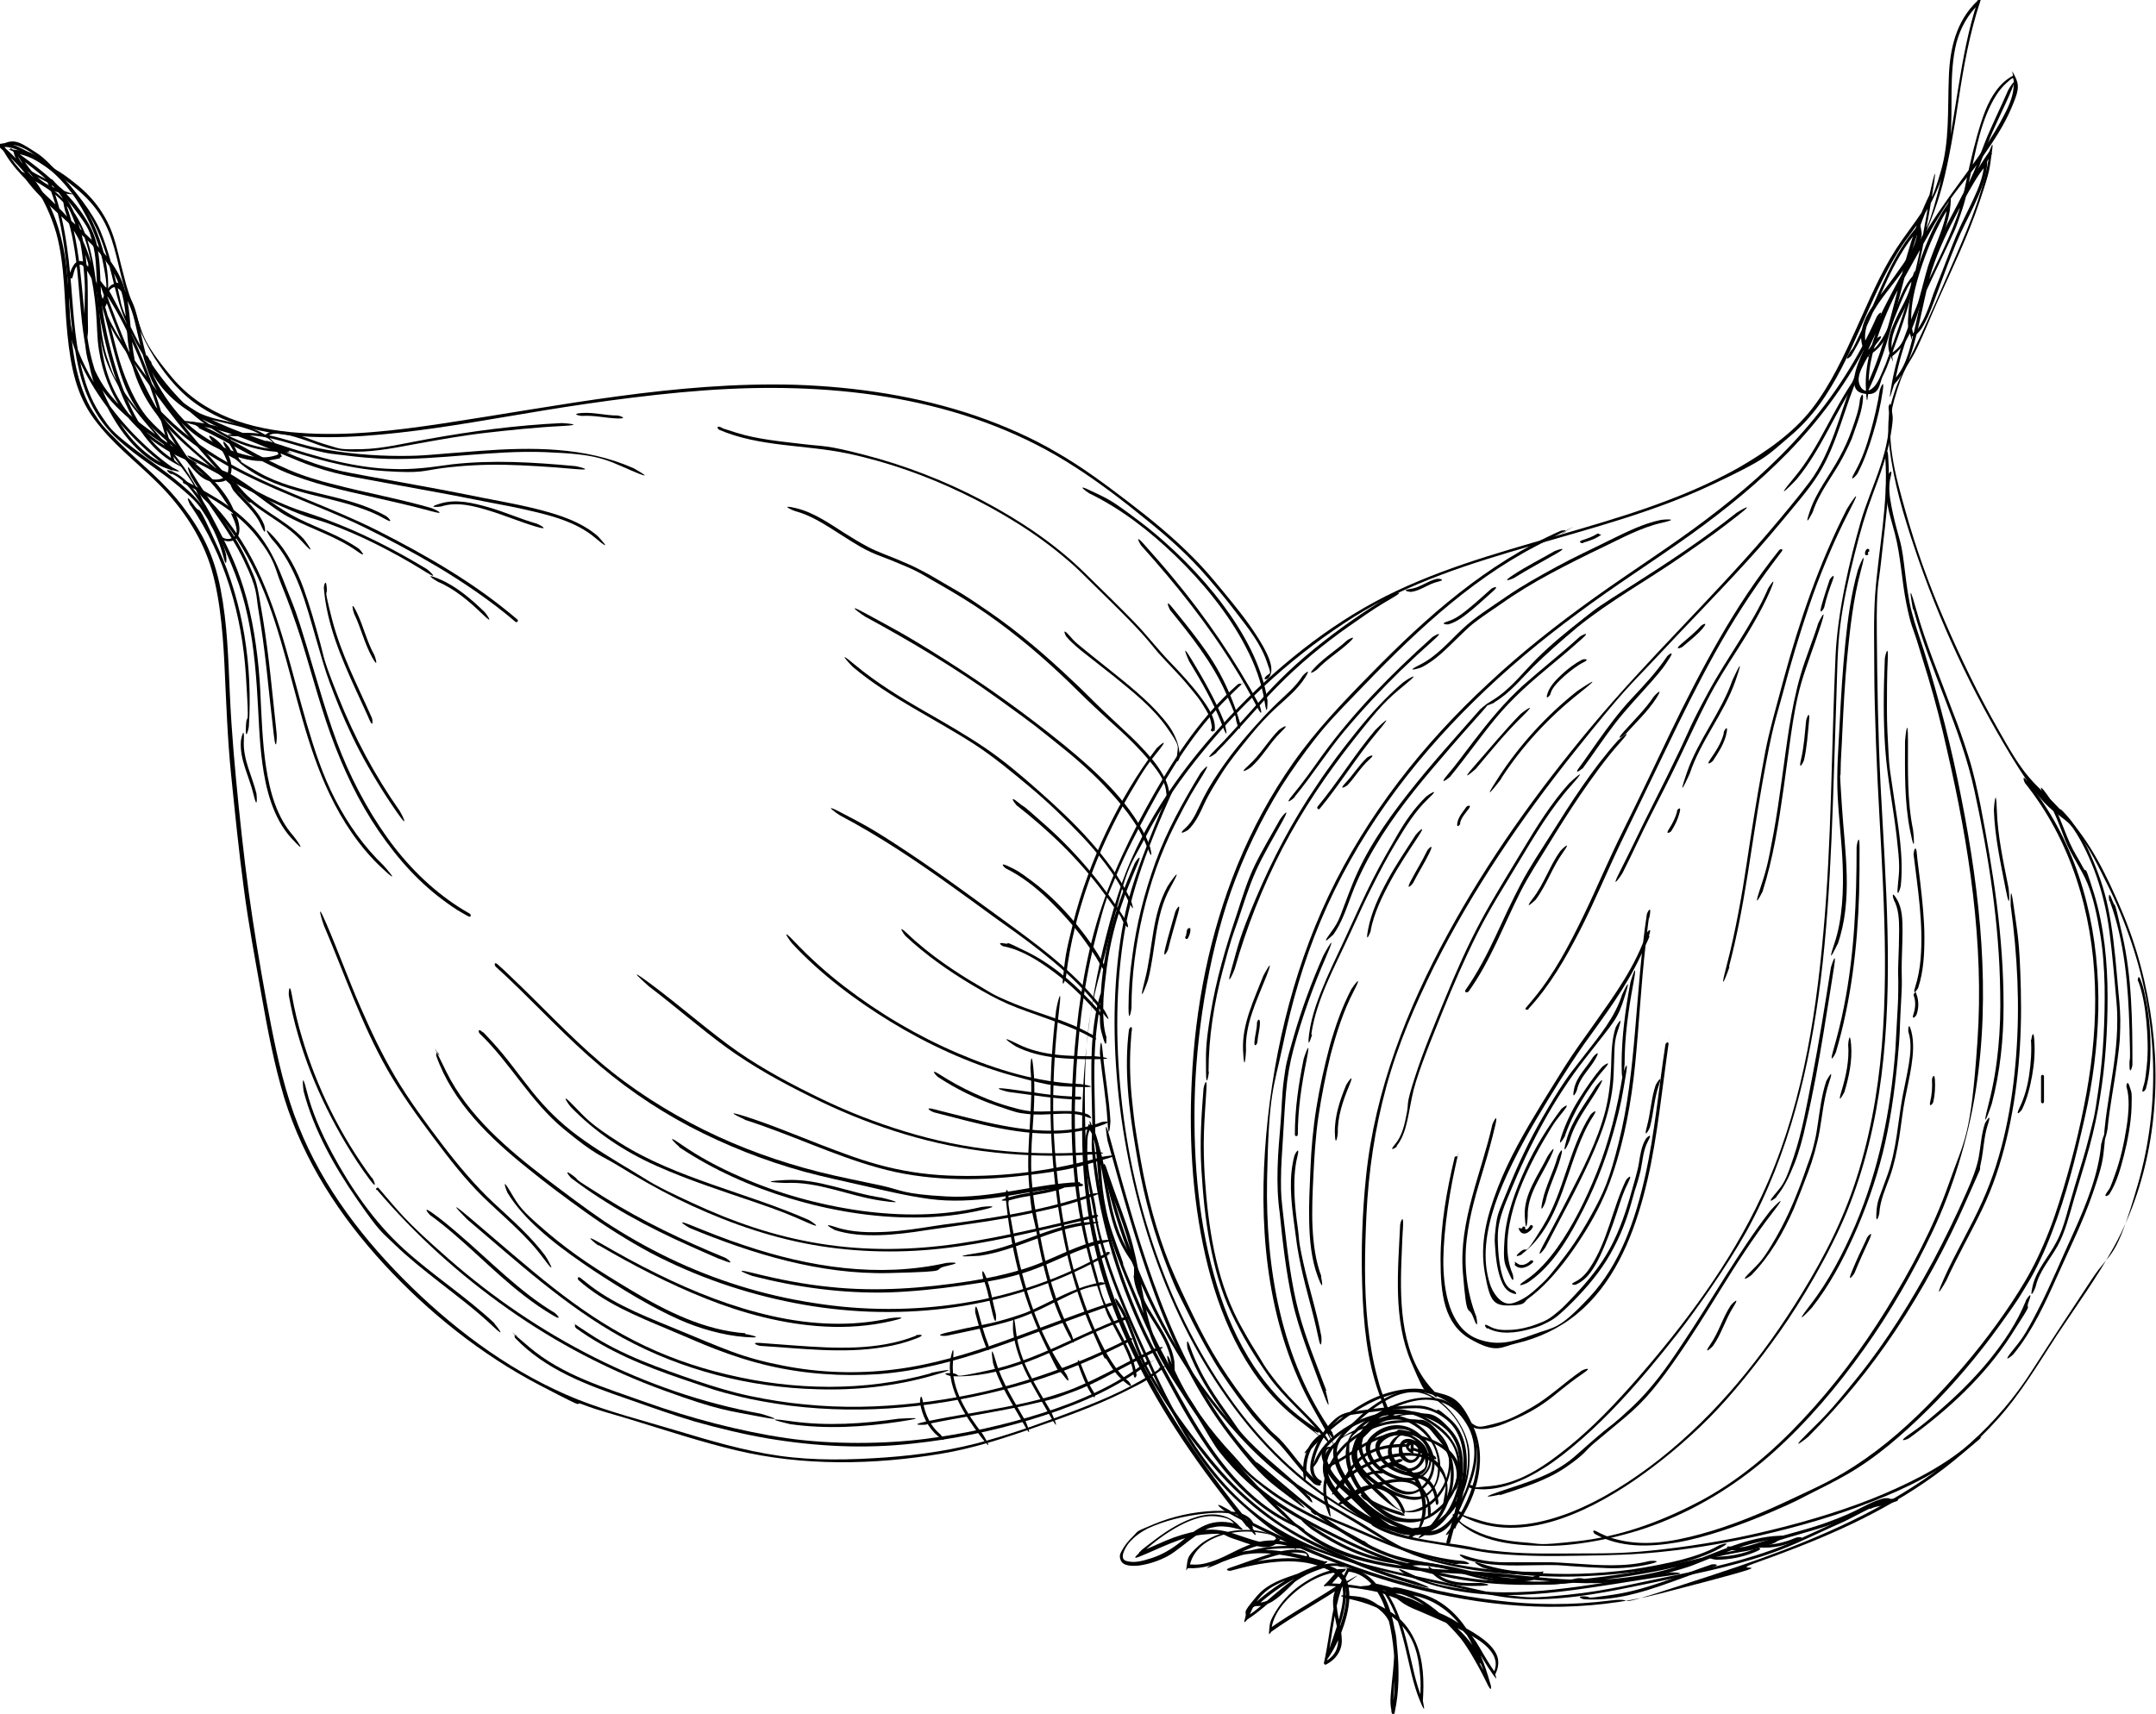 <svg xmlns="http://www.w3.org/2000/svg" viewBox="0 0 512 407.1"><path d="M297.6 362.8c-20.7-25-38.2-53.9-39.6-87.1s1.2-35.9 5.5-53.3 4.6-16.1 8.5-23.5c3.8-7.4 8.6-14.3 13.9-20.7 10.1-12.3 22.2-23.2 35.7-31.7 12.9-8.1 27.7-12.7 42.2-16.9 14.4-4.2 29-8 42.6-14.4s13-6.8 18.6-11.5 9.1-10.1 12.3-16.2c3.2-6.2 5.8-12.8 8.8-19.1 1.5-3.1 3.1-6.1 4.9-9s4.4-5.9 6.3-9c3.4-5.6 5.3-11.6 5.9-18.1s-.4-14.9 1.4-22.1c1-3.7 2.8-6.9 5.6-9.5l-.6-.3c-4.4 13.4-5 27.7-8.4 41.4s-3.7 12-6.5 17.6-5.3 10.3-7.6 15.6-4.3 11.3-4 17.3.5.5.7.2c7-14.6 8-31.2 15.1-45.7l-.6-.3c-1.1 6.5-2.2 12.9-3.8 19.3s-3.3 11.1-5.2 16.5-1.4 3.9-2.2 5.8-1.6 3.9-3.2 4.6-2.7-1.4-2.5-2.9 1-3.7 1.7-5.5c4.4-10.2 10-19.8 15.4-29.5S466.9 43 471 37c2.5-3.6 4.9-7.2 6.6-11.2s2.1-5.3.9-7.7-.3-.2-.5-.1c-3.2 1.7-5.2 5-6.5 8.2s-2.8 8.8-3.8 13.3-1.6 8.2-3 12.1c-2.3 6.3-5.5 12.3-8.3 18.4s-5.8 13.6-7.1 20.9.3.6.6.3c2.6-2.7 3.8-6.5 4.8-10.1s2.1-9.2 3.2-13.8 3.1-9.3 5.4-13.9 6.1-11.5 9.8-16.9l-.6-.3c-1.2 8.5-4.5 16.5-7.9 24.3s-6.5 15.2-10.1 22.6-3.8 7.4-5 11.3-1.3 7.8-.8 11.9c1 8.1 3.3 16 5.9 23.7 5.8 17.4 13.7 34.3 23.2 49.9s10.8 11.8 15.7 18.1c2.9 3.7 4.9 8 7 12.2s4.1 9 5.7 13.8c6.2 18.3 6.9 38.6 1.5 57.3s-6.3 15.5-10.9 22.5-9.4 14.2-14 21.4c-16.9 26.8-46.7 39.3-75.7 48.8s-16.2 5.1-24.8 6.2-17.9 1.1-26.7 0c-18.3-2.1-36.1-8-52.7-15.9s-7.9-3.9-11.7-6-.8.4-.4.6c31 17.1 68.3 28.7 103.6 19.6s14.8-4.5 22.1-7.1 14.1-5.2 20.9-8.3c13.8-6.3 26.8-14.6 37-26 5.5-6.1 9.6-13.1 14.1-20 4.6-6.9 9.5-13.7 13.5-20.9 8.7-15.8 11.4-34.9 9.1-52.7-1.2-9.4-3.6-18.6-7.3-27.3-3.5-8.2-7.3-16.2-13.4-22.7s-5.8-5.7-8.5-8.8-5.1-7.4-7.3-11.3c-4.8-8.4-9-17.1-12.8-25.9s-6.8-17.2-9.3-26.1c-2.3-8.2-5.1-17.8-2.7-26.3s3.5-8.3 5.4-12.3 3.3-7.6 5-11.4c3.5-7.8 7.2-15.5 9.9-23.5s2.3-7.6 2.9-11.6-.4-.6-.6-.3c-3.6 5.2-6.6 10.7-9.5 16.3s-4.2 8.5-5.4 13.3-2 9.2-3.1 13.8-2.1 8.3-5 11.2l.6.3c1.7-10 6.2-19.2 10.5-28.3s3.7-7.7 5.1-11.7 1.6-5.8 2.2-8.7c1.4-6.5 2.6-13.7 6.2-19.5.7-1.1 1.5-2.1 2.5-3s1.4-1.2 1.5-1.1c.3.1.2 1.2.2 1.5 0 2.4-1 4.8-2.1 6.9-2.9 5.8-6.9 11.1-10.7 16.3s-6.8 9.5-9.8 14.7c-4.5 7.9-8.7 15.8-12.5 24.1-1 2.2-5.2 10.2-.9 11.3s4-2.2 4.9-4c1.4-2.8 2.3-5.8 3.4-8.7 4.1-11.1 6.4-22.5 8.3-34.1s-.5-.7-.6-.3c-7.1 14.5-8.1 31.2-15.1 45.7l.7.2c-.3-5.5 1.5-10.9 3.5-16s5.1-10.7 7.7-16 4.8-10.6 6.3-16.3 2.8-13.4 3.8-20.1c1.2-7.9 2.6-15.7 5.1-23.3s-.3-.6-.6-.3c-5.1 4.8-6.6 11.5-6.8 18.3-.3 7.5.2 15-1.9 22.2s-2.4 6.5-4.3 9.4-4.3 5.9-6.3 9c-3.8 5.9-6.5 12.4-9.4 18.8s-6.1 13.4-10.6 19.2-11 10.3-17.6 14.1c-13.6 7.6-28.6 11.9-43.5 16.2-14.5 4.2-29.2 8.3-42.6 15.5-13.7 7.4-26.1 17.9-36.5 29.4-10.6 11.6-19.8 25.1-24.6 40.2-5.4 17-8.2 34.9-8.5 52.7s2.1 32.5 8.3 47.9c6 14.9 14.7 28.6 24.5 41.4s4.7 6 7.1 8.9.8-.2.5-.5Z"></path><path d="M297.7 362c-.5-1.4-1.9-2.2-3.3-2.6s-4.1-.6-6.1-.5c-4.9.2-9.9 1.3-14.4 3.2s-3.4 1.4-4.7 2.7-1.9 2-2.6 3.2-.8 1.6-.5 2.5c.5 1.6 2.9 1.5 4.2 1.4 2.4-.3 4.8-1.1 6.9-2.2s4.9-3.7 7.4-5.3 2.6-1.4 4-1.7 3.7 0 5.5.5.6-.3.3-.6c-5.5-6.2-14.6-1-19.8 2.9s-3 2.4-4.4 3.7 0 .7.3.6c5-2 9.9-4.8 15.4-5.3s4.5.2 6.7.9 4 1.5 6.1 1.9 3.7.3 5-1.2.1-.4 0-.6c-2.8-1.9-6.4-2.3-9.7-2s-7 1.5-9.6 3.9-2.3 2.9-2.6 4.7.1.4.3.4c3.5.2 6.7-.9 9.8-2.4s5.9-3.1 9.2-3.3 4.5.3 6.7 1.2v-.7c-3-.2-6.1 0-9.1.6s-6 1.5-8.9 2.6l.3.6c7.4-4 16.5-1.6 24.1.6v-.6c-5 3.3-11.7 3.3-15.7 8s-2.2 3.3-2.8 5.2.3.6.5.4c5.6-3.6 9.9-9.3 16.3-11.6s4-1 6.1-.9.5-.6 0-.7c-3.8-.6-7.7.9-11 2.6s-6.8 4.2-9.7 6.8 0 .6.3.6c3 .2 5.4-2 7.4-3.9 2.1-2 4.5-4.8 7.6-5.1s5.3 1.4 6.1 4 .2 5.6-.6 8.3-2 5.6-3.5 8l.6.3c1-2.9 2.1-5.7 2.9-8.7s1.3-5.7.5-8.4-.4-.3-.6-.2c-4.6 4.1.2 10.4-1 15.3-.4 1.7-1.6 2.9-3.1 3.7l.5.4c1.7-7.4 1.7-15.3 5.4-22.1l-.3.2c5 .5 7.7 5.2 9.1 9.5s2.2 10.9 2 16.4-.3 5-.8 7.5h.7c-.6-4.3.4-8.8.6-13.2.2-4.1-.2-8.8-3.6-11.6s-5.3-2.6-8.2-2.9-.5.6 0 .7c4.4.9 8.8 2.4 12.1 5.5s4.5 6.6 5 10.5.4 5.5.2 8.3h.7c-1.8-4.3-2.5-8.7-3.6-13.1s-2.4-8.9-5-12.7l-.3.5c4.8-.5 9.6.4 13.6 3.3s6.1 6.6 8 10.7 1.9 5 2.7 7.6l.6-.3c-3.4-7-7.5-14.5-14.7-18.2s-4.2-1.7-6.4-2.1-.6.3-.3.6c1.2 1 2.8 1.7 4.3 2.3 2.1.9 4.2 1.8 6.2 2.7s4.4 2 6.4 3.2 3.5 2.2 4.7 3.8 1.5 3.4.5 5.2h.6c-1.4-2-2.6-4-3.8-6.1s-2-3-3.2-4.3-3.2-2.5-5.1-3.4c-2.7-1.3-5.5-2.3-8.2-3.4s-6.7-2.7-10.2-3.4v.7c4.4-.1 8.8.8 12.6 3.1s6.8 5.2 9.5 8.4 3.3 4.1 4.8 6.1.8 0 .6-.4c-2.7-5.1-6.7-9.3-11.6-12.2-4.8-2.9-10.2-4.6-15.7-5.5s-6.3-.9-9.5-1l.3.6c1.2-1 2-2.4 3.3-3.3s.2-.7-.2-.7c-3.2 0-6.2 1.4-8.9 3.1s-5.2 4.1-6.9 6.9-1.4 3-1.6 4.6.3.5.5.3c5.7-4.1 12-7.3 17.8-11.4s.2-.4 0-.6c-5.1-6.3-14-6-21.3-4.7-2.1.4-4.2.9-6.2 1.5l.2.7c2.6-.9 5.1-1.9 7.6-2.7s5.5-1.8 8.3-1.6 1.9.4 2 1.5.7.3.7-.2c-.3-2.3-3.4-2.1-5.1-1.9-3.2.4-6.4 1.6-9.5 2.7s-2.8 1-4.3 1.5-.3.8.2.7c3.6-1 7.2-1.8 10.9-2.1s7.6-.1 11.1 1.4 3.6 2.1 4.9 3.7v-.6c-5.7 4-12 7.3-17.8 11.4l.5.3c.4-3.8 3.2-7 6-9.3s6.7-4.4 10.6-4.5l-.2-.7c-1.4.9-2.2 2.3-3.4 3.4s0 .6.3.6c10.8.4 22.4 3 30.4 10.7 2.3 2.2 4.2 4.8 5.7 7.7l.6-.4c-5.2-7-11.1-14.5-19.8-17.1s-5.2-1-7.8-.9-.5.6 0 .7c3 .6 5.8 1.7 8.6 2.8s5.8 2.3 8.7 3.5 3.9 1.9 5.5 3.4 2.3 2.6 3.3 4.1c1.4 2.2 2.6 4.4 4.1 6.5s.5.2.6 0c.8-1.6 1-3.3.2-4.9s-2.4-3-4-4.1c-4-2.8-8.7-4.5-13.1-6.4s-3.8-1.5-5.3-2.7l-.3.6c3.8.7 7.4 2.2 10.3 4.7s5.1 5.6 7 8.9 2.3 4.2 3.4 6.4.8.1.6-.3c-2.4-8.7-6.9-18.5-16.3-21.3s-5.7-1-8.6-.7-.5.3-.3.5c2.6 3.9 3.9 8.3 5 12.8s1.8 8.7 3.5 12.8.7.3.7 0c.3-4.6.2-9.5-1.7-13.9s-4.6-6.7-8.2-8.5-5.2-2.1-7.9-2.6v.7c2.5.2 5.2.8 7.3 2.5s2.6 3 3.1 4.9c1.1 4.2.4 8.7 0 12.9s-.4 4.5 0 6.8.6.5.7 0c1.1-5 1.1-10.3.6-15.4s-1.6-11.1-5.1-15.3c-1.7-2-3.9-3.3-6.5-3.6s-.3 0-.3.2c-3.7 6.8-3.8 14.9-5.5 22.3 0 .3.2.5.5.4 1.3-.7 2.4-1.6 3.1-3s.7-2.4.6-3.7c-.2-2.8-1.2-5.5-1.2-8.3s.6-3.1 1.8-4.1l-.6-.2c.8 2.7.1 5.7-.6 8.4s-1.8 5.5-2.7 8.3.4.6.6.3c1.4-2.2 2.5-4.7 3.3-7.2s1.6-5.8 1.1-8.7-2.2-4.6-4.9-5.3-5.8 1.2-8.1 3.2-5.3 5.9-9 5.6l.3.6c2.8-2.5 5.9-4.7 9.2-6.5s7.1-3.3 10.9-2.7v-.7c-3.5-.1-6.9.9-10 2.8s-5.5 4.1-8.1 6.3-3 2.5-4.6 3.5l.5.4c1-3.2 2.9-5.9 5.9-7.6s5.3-2.2 8-3.2 2.9-1.2 4.2-2.1.2-.6 0-.6c-7.7-2.3-17.1-4.6-24.6-.5s-.1.8.3.6c2.8-1.1 5.7-2 8.6-2.6s6.1-.7 9.2-.6.4-.6 0-.7c-3.5-1.4-7.2-1.6-10.7-.4s-5.9 2.9-9 4-4.1 1-6.2.9l.3.4c1.4-6.8 10.3-8.9 16.2-8s3.3.8 4.7 1.8v-.6c-1.3 1.4-3.2 1.3-4.8.9s-4-1.3-5.9-1.9-4.1-1-6.3-.8-5.1.9-7.6 1.8-5.5 2.4-8.3 3.5l.3.6c2.5-2.4 5.2-4.5 8.1-6.2s6.5-3.3 10-2.9 3.6 1.1 4.9 2.6l.3-.6c-2.6-.9-5.4-1-7.9.1s-4.1 2.6-6 4.1-4.2 2.9-6.7 3.7-4.1 1.2-6 .7-.2-3.3.6-4.3c1.3-1.5 2.7-2.5 4.4-3.4 4.1-1.9 8.7-3 13.2-3.5 2.3-.3 4.8-.4 7.1 0s3.3.8 3.9 2.4.8.2.7-.2ZM326.2 361.8c-11.7-5.6-21.8-14.1-29.9-24.1s-15.1-22.5-19.9-35c-5-12.8-8.3-26.3-9.9-40-1.5-13-1.7-26.2.2-39.1 1.7-11.9 6.3-23.4 11.2-34.4s.2-.5.4-.8c.2-.4-.4-.8-.6-.4-1.6 3.5-3.1 7.1-4.5 10.7-2.6 6.6-5.1 13.3-6.4 20.3-2.4 12.7-2.6 26-1.4 38.9s4.2 27.4 8.8 40.4 10.7 25.1 18.8 36 17.4 19.5 28.8 25.7 2.8 1.5 4.2 2.2.8-.4.4-.6Z"></path><path d="M325.9 362.4c3.7 2.3 8.2 3.2 12.4 3.9s9.1 1.5 13.6 2.3 12.7 1.1 19 1 13-.1 19.5-.6c9.2-.7 18.3-2.2 27.3-4.2 9.2-2.1 18.3-4.7 27.1-8.2 8.2-3.2 16.3-7.2 23.1-12.9s1.5-1.3 2.2-1.9-.2-.8-.5-.5c-6.3 6-14.2 10.1-22.1 13.5s-17.6 6.4-26.7 8.6c-8.5 2.1-17.1 3.6-25.7 4.6s-12.8 1-19.2 1-12.6.2-18.9-.4-5.4-.7-8-1.2-4.4-.7-6.7-1c-4.5-.7-9.2-1.5-13.4-3.3s-1.8-.8-2.6-1.3-.7.4-.4.6Z"></path><path d="M344.3 366.7c1.3-5.2 3.1-10.3 3.8-15.6.6-4.9.3-10.6-3.8-14.1s-2.2-1.5-3.5-2.1-2.3-.9-3.5-1c-2.3-.1-4.6.1-6.9.3s-5.6.6-8.4 1-1.8.3-2.6.5-1.7.8-2.4 1.4c-2.2 1.9-3.9 4.6-4.9 7.3s-1.5 5.1 0 7 .7.7 1.2.9.8-.4.4-.6c-2.3-1.1-1.9-4-1.3-6s2.3-5.4 4.3-7.4 1.6-1.5 2.5-1.8 1.5-.4 2.2-.5c2.6-.4 5.1-.7 7.7-1s4.8-.5 7.2-.5 4.7.9 6.5 2.2c4.3 2.9 5.1 8.2 4.6 13s-2.1 10.1-3.5 15.1-.3 1-.4 1.5.6.6.7.2Z"></path><path d="M312.8 339.4c-12.3-7.5-19.7-20.6-23.8-34.1-4.3-14.1-5.6-29.1-5.3-43.8s3-33.7 8.6-49.7c3.1-8.7 7.1-17.1 12-25 2.5-3.9 5.2-7.7 8.1-11.4s6.1-7 9.3-10.3c12.9-13.5 26.4-26.7 43.1-35.4s4.1-2.1 6.2-3 0-.8-.4-.6c-17.5 7.7-31.8 20.4-45 33.9-6.6 6.7-13.1 13.5-18.5 21.2s-9.7 15.7-13.2 24.2c-6.7 16.4-10.1 33.9-10.9 51.6-.7 14.7.3 29.7 3.9 44 3.5 13.6 9.8 27.3 21.2 36.1s2.7 2 4.2 2.9.7-.4.4-.6Z"></path><path d="M316.5 340.4c-12.3-17.4-16-39.3-15.6-60.2s1.5-21.3 3.7-31.7c2.1-10.2 5-20.2 9-29.7 8.3-19.8 21.2-37.3 36.4-52.2 7.7-7.6 16.1-14.6 24.8-21 8.7-6.5 17.9-12.3 26.7-18.6 8.2-5.9 16.1-12.3 23.2-19.6 7.1-7.3 13.2-15.5 18-24.4 1.3-2.4 2.5-4.9 3.6-7.4s-.4-.8-.6-.4c-4.4 9.9-10.2 19-17.4 27.2s-14.7 14.6-23 20.9-17.9 12.4-26.7 18.7-17.2 12.9-25 20.2c-15.6 14.4-29 31.4-38.1 50.6-8.9 18.8-13.7 39.8-15.1 60.6s1 42.5 11.3 60.9 2.6 4.4 4.1 6.5.9 0 .6-.4Z"></path><path d="M330.2 334.3c-.1.6.2.8.2 1.3s-.4-.4-.5-.6c-.3-.5-.5-1.1-.7-1.6-.8-1.9-1.5-3.8-2-5.8-1.2-4.3-1.9-8.7-2.4-13.1-.9-8.6-.7-17.3-.3-26 .5-10.3 2-20.4 4.7-30.3s6.8-19.4 11.4-28.7c9.1-18.1 20.6-35 33.2-50.8s12.9-15.4 19.8-22.8 14.4-15 21.4-22.7c3.6-3.9 7-8 10.4-12.1s6-7.2 8.1-11.4c3.8-7.6 5.4-16.1 9.3-23.6 1-1.9 2.1-3.6 3.4-5.2s-.2-.9-.5-.5c-5.3 6.4-7.2 14.7-10 22.3-1.5 4.1-3.3 8.2-5.9 11.7s-6.7 8.4-10.2 12.5c-13.4 15.6-28.4 29.8-41.6 45.6s-24.6 31.8-34.2 49.4-17.3 37.1-19.4 57.6c-.9 8.7-1.2 17.5-.9 26.2s1.1 17.3 4 25.4 1.4 3.5 2.2 5.1.2.2.3.2c.4 0 1 0 1.1-.5s-.5-1-.4-1.5-.6-.6-.7-.2Z"></path><path d="M345.4 275.1c-1.9 7.9-3.3 16-3.3 24.1s.8 15.3 7.1 18.9 7.3 1.8 10.9 1c5.2-1.2 10.3-3.6 14.4-7 8.4-6.9 12.9-17.4 15.7-27.7 2.9-10.6 4-21.6 5.5-32.5s.3-2.4.5-3.6-.6-.6-.7-.2c-1.6 10.4-2.5 20.9-4.8 31.2s-5.9 21-13.3 28.9-8.2 6.9-13.3 8.8-8.4 2.6-12.5 1.3c-6.9-2.1-8.5-10.4-8.8-16.7s1-16.2 2.7-24 .4-1.6.6-2.4-.6-.6-.7-.2Z"></path><path d="M391.1 221.4c-2.6 8-7.7 15-12.5 21.8-2.4 3.4-4.9 6.8-7.1 10.3s-3.6 5.8-5.4 8.7c-3.9 6.4-7.7 12.9-10.4 19.9s-4.3 13.4-3.1 20.2 2 7.9 6 7.8 3.1-.8 4.4-1.7 3.3-2.7 4.7-4.2c3.4-3.6 6.3-7.7 8.9-11.9s4.7-8.5 6.3-13.2c2.9-8.5 4.5-17.3 5.4-26.2s1.4-19 2.5-28.5.6-4.7 1-7.1-.6-.6-.7-.2c-1.4 9.2-2 18.4-2.8 27.7s-1.7 17.8-3.9 26.6-3.5 11.8-6.5 17.2-5 8.2-7.9 11.9-3 3.6-4.7 5.2-2.9 2.5-4.6 3.3-2.7.9-3.9.2-2.4-2.5-2.9-4c-2.1-6.2-.9-13 1.1-19s5.9-13.7 9.7-20.1 7.4-12.2 11.5-18.1c4.8-6.7 9.9-13.4 13.4-20.9s1.5-3.4 2.1-5.2-.5-.6-.7-.2Z"></path><path d="M350.6 312.8c-2.3-5.9-3-12.1-2.3-18.3s2.4-11.5 4.1-17.2c1-3.3 1.9-6.6 2.7-10s-.6-.6-.7-.2c-2.6 11.6-8 23-7 35.2s1.2 7.2 2.5 10.7.8.2.7-.2ZM315.6 357.6c-3.3-9.3 6-18.2 14.7-19.4s8.6.7 11.4 3.9 3.1 6.6 2.7 10.2-2.8 8.5-6.1 11.5.2.8.5.5c5.7-5.1 8.9-15 4.1-21.8s-6.8-5.2-11-5.1-9.6 2.5-13 6c-3.7 3.8-5.8 9.2-4 14.5s.8.2.7-.2Z"></path><path d="M319.2 352.5c1.2-2.7 2.9-5.2 5.5-6.8s5.6-1.9 8.6-2 .5-.7 0-.7c-3.1 0-6.2.5-8.9 2.1s-4.4 4.3-5.7 7 .4.8.6.4ZM335.8 344.6c1.5.5 3 1.1 4.4 1.8s.8-.4.4-.6c-1.5-.7-3-1.3-4.6-1.8s-.6.5-.2.7ZM332.2 346.6c-1.3.5-2.7 1-4 1.5l.2.7c6.6-2.7 10.4 6.4 9.2 11.6s-1.3 3.2-2.7 4.2 0 .9.4.6c2.8-2 3.7-5.6 3.2-8.9s-2.1-6.6-5-8.1-3.5-.8-5.2-.1-.2.8.2.7c1.3-.5 2.7-1 4-1.5s.2-.8-.2-.7Z"></path><path d="M322.6 354.4c1.9-1 4.1-1.2 6-.3s3.4 2.6 4.2 4.6.9.2.7-.2c-.9-2.2-2.5-4.1-4.7-5.1s-4.6-.8-6.6.4 0 .8.4.6Z"></path><path d="M324.1 356.2c2.5 1.6 5.3 2.8 8.1 3.6s.6-.6.2-.7c-2.8-.8-5.5-2-8-3.5s-.7.4-.4.6ZM324.4 350.8c1-.6 2.2-.9 3.4-.8s.5-.7 0-.7c-1.3 0-2.6.3-3.8.9s0 .8.4.6ZM335 350.8c1.5 0 3 .5 4.1 1.6s1.6 2.8 1.8 4.3.8.5.7 0c-.2-1.4-.5-2.8-1.3-4s-1.7-1.8-2.9-2.3-1.6-.4-2.4-.4-.5.7 0 .7ZM307.4 361.8c-11.3-5.2-18.9-15.7-25-26.2-3.1-5.4-6.1-10.9-9-16.5s-6.2-13.7-8.4-20.9c-2.5-8.1-4.2-16.4-5-24.9s-.8-.5-.7 0c1.4 15.1 5.7 29.9 12.2 43.6 2.8 5.8 6 11.5 9.1 17.2 3.1 5.4 6.4 10.7 10.4 15.5s9.6 9.8 15.9 12.7.8-.4.4-.6Z"></path><path d="M260.1 269.8c0-8.7-.7-17.4.4-26s.8-4.8 1.4-7.1-.6-.6-.7-.2c-2.4 8.4-2.1 17.3-1.9 26s.1 4.8.1 7.3.7.5.7 0ZM307.4 355.6c-10.1-7.8-18-18.1-24-29.3s-10.3-23.3-14-35.5c-2-6.7-3.9-13.4-5.7-20.1s-.8-.3-.7.2c3.4 12.2 6.8 24.5 11.2 36.5s10 23.5 17.8 33.7 9.4 10.8 15.1 15.2.7-.3.4-.6Z"></path><path d="M263.7 266.3c-.3-5.4-1.3-10.7-1.8-16.1s-.7-.5-.7 0c.5 5.4 1.5 10.7 1.8 16.1s.7.5.7 0ZM269.2 303c.7 7.8 7.9 13 9 20.7s.7.3.7-.2c-1.1-7.6-8.2-12.8-8.9-20.5s-.7-.5-.7 0ZM312.5 359.8c9 3.3 17.4 8 26.7 10.3s5.5 1.1 8.3 1.4.5-.7 0-.7c-4.9-.4-9.6-1.6-14.3-3.2s-8.6-3.5-12.9-5.3-5.1-2.1-7.7-3.1-.6.5-.2.7ZM311.5 363.3c6.1 4 12.6 7.3 19.9 8.1s.4-.7 0-.7c-7.2-.8-13.6-4.1-19.5-8s-.7.4-.4.6ZM351.9 372.3c3.1 1 6.3 1.5 9.6 1.8s8 .5 12 .4c8.3-.2 16.7-1 24.8-3 3.5-.9 7.1-2 10.3-3.8s0-.8-.4-.6c-2.8 1.6-5.9 2.6-8.9 3.4s-7.7 1.7-11.7 2.3c-8.1 1.1-16.5 1.4-24.7.7-3.7-.3-7.4-.8-10.9-2s-.6.5-.2.7Z"></path><path d="M333.9 374.1c7.5 3.5 15.8 4.8 24 4.8s16.9-1.3 25.3-2.6c4.6-.7 9.1-1.5 13.7-2.1s.3-.7-.2-.7c-8.1 1.1-16.2 2.7-24.3 3.7s-16.6 1.6-24.8.3-9.1-2-13.3-4-.8.4-.4.6ZM407.6 370.5c3.1 0 6.2-.6 9.1-1.8s.2-.9-.2-.7c-2.8 1.2-5.8 1.7-8.9 1.8s-.5.7 0 .7ZM312.9 347.1c1.6-3.4 4.5-6 7.8-7.9s7.4-3.1 11.4-3.3 8 .8 11 3.4c2.7 2.3 3.6 5.7 3.6 9.2s-1 8.5-1.3 12.7.7.5.7 0c.3-4 1.1-8 1.3-12s-.6-7.2-3.1-9.8-6.8-4.2-10.7-4.3-8.2.9-11.8 2.7-7.6 4.8-9.4 8.8.4.8.6.4Z"></path><path d="M311.9 343.6c3.4-3.6 7.3-6.8 11.6-9.3s9.1-4.2 14-3.6 8.9 3.5 11.2 7.5 2.4 7.9 1.7 11.9-2.9 9.1-5.8 12.7.2.9.5.5c5.2-6.4 8.4-16.1 4.9-24.1s-5.7-7.5-10.1-8.8-10-.1-14.5 2.1-9.9 6.4-13.9 10.6.2.8.5.5Z"></path><path d="M316.4 348.1c5-2.3 9.1-6.6 14.7-7.1s5 .2 7.3 1 4.4 1.9 5.9 3.7 2.2 4.8 1.1 7.3.4.8.6.4c1-2.3 1.1-4.7-.2-6.9s-3.3-3.5-5.4-4.4-4.7-1.7-7.2-1.8-5.8.7-8.4 2.1-5.7 3.8-8.8 5.2 0 .8.4.6Z"></path><path d="M317.4 354.2c2.6-3.9 7.4-6.4 11.9-7.6s9.3-1.5 12.1 2 1.8 5.3 1.4 8 .6.6.7.2c.4-2.6.5-5.4-.9-7.8s-3-3-5-3.5c-4.9-1.2-10.4.5-14.6 2.9s-4.6 3.1-6.1 5.4.4.7.6.4Z"></path><path d="M319 357.1c2.8-1.9 5.9-3.5 9.2-4.4s6.6-1.3 8.9 1 1.9 3.7 2 5.8.7.5.7 0c0-2-.5-4.1-1.7-5.7s-2.3-2-3.8-2.3c-3.5-.7-7.3.6-10.4 2s-3.6 1.8-5.3 3 0 .9.4.6ZM349.2 353.5c6.3 1.2 12.6-1.7 17.8-5s12.2-9.6 17.4-15.2c4.9-5.2 9.5-10.8 13.9-16.4s11.6-15.8 16.4-24.3c10.2-18.5 15.1-39.2 17.7-60.1s2.9-44.6 3.7-66.9c.2-5.6.2-11.3.9-16.9s2-11.4 3.4-17 2.6-9.7 4.4-14.5 3.4-9.1 4.2-13.9.4-4.2.2-6.3-.8-.5-.7 0c1.1 9.5-4.2 18.4-6.7 27.2s-5.4 20.9-5.9 31.6c-1 21.9-.9 43.9-2.9 65.8-1.9 21.3-5.5 43.1-14.7 62.6-7.4 15.9-18.1 30.2-29.6 43.4-5 5.7-10.3 11.3-16.1 16S361 352.3 354 353s-3 .1-4.5-.2-.6.6-.2.7Z"></path><path d="M410.6 229.6c3.8-14.3 5.3-29 7.9-43.5s3-14.4 4.9-21.5c1.8-6.9 3.9-13.8 6.2-20.6s5.8-15.4 9.6-22.7-.4-.8-.6-.4c-6.6 12.9-11.3 26.7-15.1 40.7s-3.8 14.2-5.1 21.4-2.5 14.7-3.6 22.1-2.7 16.4-4.8 24.4.6.6.7.2ZM363 239.6c5.1-5.5 8.8-12 12.2-18.6s6.4-13.9 9.7-20.8c3.6-7.5 7.2-14.9 10.8-22.4s7.4-15.2 11.5-22.6c4.1-7.4 8.7-14.6 13.8-21.4s1.3-1.7 2-2.6-.2-.9-.5-.5c-5.3 6.6-9.9 13.6-14.1 20.9s-8.1 14.9-11.8 22.6-7.2 15.2-11 22.8-6.3 13.8-9.6 20.6-6.9 13.7-11.8 19.6-1.1 1.3-1.7 2 .2.8.5.5Z"></path><path d="M346.5 359.7c13.5 7.8 29.9-.1 41.4-7.9 6.4-4.4 12.4-9.4 17.9-14.9s11.7-13.3 16.8-20.5 11.8-18.4 16-28.6c4.2-10.3 6.8-21.2 8.2-32.3 2.9-22.8 1-45.9-.2-68.8-.6-12.1-.8-24.2-.9-36.2s.4-11.3 1-17 1.4-11.3 1.7-17 .1-5.4 0-8-.7-.5-.7 0c.8 11-1.6 21.9-2.4 32.8-.4 5.8-.2 11.6-.2 17.4s.2 11.9.4 17.8c.8 22.6 3.1 45.1 1.7 67.7-.7 11.4-2.4 22.7-5.7 33.7s-8 20.2-13.7 29.5c-9.1 14.8-20.1 28.5-33.8 39.3-6.4 5-13.4 9.5-20.9 12.5-6.7 2.6-14.2 4.2-21.2 2.1s-3.3-1.2-4.9-2.1-.8.4-.4.6Z"></path><path d="M345.5 360.6c5.2 6 14.9 6.6 22.2 6.6s18.1-2.1 26.6-5.5c9.9-3.9 18.7-9.5 26.6-16.5 8.2-7.3 15.4-15.8 21.8-24.8s11.7-18.3 16.3-28 8.4-21.9 10.2-33.4c3.6-23 1.1-46.5-3.4-69.3-2.3-11.9-5.3-23.6-8.9-35.1-1-3.1-2.1-6.1-2.9-9.2s-1.2-6.3-1.6-9.5-.6-5.3-1.3-7.8-1.4-5.1-1.9-7.7-.8-4.9-.2-7.2-.6-.6-.7-.2c-1.3 4.5.6 9.5 1.7 13.8 1.4 5.4 1.6 11 2.7 16.5s1.6 5.9 2.5 8.8 1.8 5.8 2.7 8.8c1.7 5.7 3.2 11.5 4.5 17.4 5.2 22.5 8.8 45.8 7.2 69s-3 23-6.8 33.9c-3.7 10.5-9 20.4-14.8 29.8-5.8 9.4-12.4 18.2-19.9 26.2-7.2 7.7-15.4 14.7-24.8 19.6s-18.7 8.2-28.7 9.3-8.3.6-12.4.3-8.4-1-12.1-2.9-3.1-1.9-4.3-3.3-.8.2-.5.5Z"></path><path d="M480.8 185.9c11 13.7 16.1 30.8 16.7 48.2.3 8.5-.5 17.1-2 25.5-1.6 8.8-3.8 17.5-6.5 26-1.4 4.5-3.1 8.9-5.1 13.1s-3.9 7.2-6.1 10.6c-4.7 7.1-10 13.8-15.8 20.1s-12 12.2-19 17.1-11.7 6.8-17.8 9.7-13.9 6.2-21.3 8.2-13.9 3-20.6 1.1c-1.4-.4-2.8-1-4.1-1.7s-.8.4-.4.6c5.9 3.3 12.9 3.1 19.4 2s14.9-4 21.9-7 6.6-3 9.8-4.6 5.8-2.9 8.6-4.5c7.2-4.1 13.5-9.7 19.4-15.5s11.9-12.9 17-20 4.5-6.5 6.6-9.9 4.2-8 5.8-12.2c3.4-8.8 5.7-18 7.8-27.3 1.9-8.4 3-16.9 3.2-25.5.3-17.2-3.4-34.7-13.1-49.2s-2.5-3.5-3.8-5.2-.8.1-.5.5ZM323.9 366.1c-7.1-4.1-14.9-7-21.6-11.8s-6.4-5.4-9.3-8.5-5.5-6.2-7.9-9.6-5-7.9-6.8-12.2-.9-.2-.7.2c3.2 7.6 7.9 14.5 13.5 20.6s5.8 6.1 9.1 8.7 6.9 4.7 10.6 6.6 8.6 4.1 12.7 6.5.8-.4.4-.6ZM268.3 297.7c-5.4-8.2-4.7-18.4-7.9-27.4s-.8-.2-.7.2c3.2 9 2.6 19.3 8 27.6s.9 0 .6-.4ZM262.8 246.5c-.8-2.3-.8-4.9-.8-7.3s.3-4.9.6-7.4c.6-5.6 1.8-11.1 3.6-16.4 1.1-3.4 2.5-6.7 3.9-10s-.4-.8-.6-.4c-2.5 5.7-4.7 11.5-6.1 17.6s-1.9 10.5-2.1 15.8-.1 5.6.7 8.3.8.2.7-.2Z"></path><path d="M265.3 310c1.9 2.9 3 6.2 4.2 9.5s2.8 6.3 4.6 9.4c3.4 5.8 7.4 11.2 11.5 16.4s7.5 8.7 11.9 12.4 9.6 7 14.9 9.6c7.5 3.6 15.2 6.8 23.2 9s.6-.6.2-.7c-7.2-2-14-4.8-20.8-7.9s-10.8-5.5-15.6-9.3-8.4-7.6-12-12-8.1-10.3-11.5-15.8-4.1-6.9-5.5-10.6-2.4-7.1-4.4-10.2-.9 0-.6.4Z"></path><path d="M335.3 371.9c5.2-.6 10.3 1.6 15.2 2.8s4.8.9 7.2 1.2 5.5.4 8.3.5 5.9-.2 8.8-.8.3-.8-.2-.7c-5.3 1.2-10.9.9-16.2.4s-5-.5-7.4-1.1-5-1.4-7.6-2.1-5.4-1.2-8.2-.9-.5.8 0 .7ZM310.8 355.4c-3.9-4.2-8.6-7.6-12.7-11.6s-4-4.4-5.8-6.9-3.5-4.9-5.1-7.5-3.4-6.1-4.5-9.3-.8-.2-.7.2c2.1 5.8 5.4 11 9 16s3.5 4.9 5.6 7 4.3 4 6.5 5.9 5 4.3 7.3 6.7.8-.2.5-.5Z"></path><path d="M340.2 373.8c2.9 3 7.5 3 11.4 2.9s.5-.7 0-.7c-3.7.1-8.1.2-10.9-2.7s-.8.2-.5.5ZM347.9 370.3c5.3 1.8 11.1 1.6 16.7 1.5s5.5 0 8.2.2 6.1.4 9.1.5 6.7-.2 10-1 .3-.8-.2-.7c-5.8 1.5-12 1-17.9.6s-5.4-.3-8.1-.3h-8.5c-2.8 0-6.2-.5-9.1-1.5s-.6.5-.2.7ZM376.3 379.9c8.2.5 16.3-2.5 23.9-5.3s4.3-1.6 6.5-2.3.2-.8-.2-.7c-7.7 2.6-15.3 6-23.4 7.2s-4.5.5-6.8.4-.5.7 0 .7ZM418.1 367.6c2.9.2 5.8-.5 8.5-1.6s.2-.9-.2-.7c-2.6 1.1-5.4 1.8-8.3 1.6s-.5.7 0 .7Z"></path><path d="M411.3 368.2c2.2.3 4.4-.3 6.5-.9s4.6-1.4 6.9-2.1c5-1.5 10.1-2.7 14.9-5s5.2-2.9 8-3.6.3-.8-.2-.7c-2.4.6-4.5 1.8-6.7 2.9s-4.8 2.1-7.3 3c-4.8 1.7-9.8 2.8-14.6 4.3s-5 1.6-7.5 1.3-.4.7 0 .7ZM315 330.4c-2.3-6.2-4.9-12.4-6.6-18.8s-2.6-13.8-3.4-20.7-.8-7-.8-10.5.3-7 .5-10.5.4-7 .7-10.5.9-6.9 1.8-10.3c2-7.4 4.6-14.7 7.7-21.8s-.4-.8-.6-.4c-2.8 6.3-5.2 12.8-7.1 19.4s-1.8 6.6-2.3 10.1-.5 7-.8 10.5-.6 7-.7 10.5 0 7.2.5 10.7c.7 7 1.5 14 3 20.9s4.6 14.4 7.2 21.5.8.2.7-.2ZM316.5 222.2c2.2-3 3.3-6.6 4.6-10s3.3-7.5 5.4-11c4.4-7.5 10-14.4 15.7-21 3.2-3.8 6.5-7.5 9.8-11.2s-.2-.8-.5-.5c-5.8 6.6-11.8 13.2-17.2 20.1s-10.1 13.8-13.2 21.6-2.7 8.1-5.2 11.5.3.7.6.4Z"></path><path d="M354.9 166.8c3.6-2.1 6.3-5.5 9.2-8.4s7-6.5 10.6-9.5c7.7-6.2 16.4-11 24.5-16.6s9.2-6.5 13.7-10-.1-.8-.5-.5c-7.8 6.2-16.1 11.7-24.6 17.1s-8.2 5.2-12 8.2-7.5 6-10.9 9.4-6.3 7.3-10.4 9.8 0 .8.4.6ZM311.4 245.7c1.2-8.2 5.4-15.7 8.8-23.1s3.6-7.9 5.5-11.7 3.7-7.2 5.8-10.7 4.5-7.5 7.7-10.5-.2-.8-.5-.5c-2.8 2.7-5 5.9-6.9 9.2s-4.1 7.1-5.9 10.7-3.8 7.9-5.6 11.9-3.6 7.6-5.3 11.5c-1.8 4.2-3.5 8.5-4.1 13s.6.6.7.2Z"></path><path d="M344.2 184.7c3.8-4.6 7.2-9.5 11-14.1s8.2-8.5 12.8-12.3 5.1-4.3 7.6-6.5-.2-.8-.5-.5c-4.4 4-9 7.6-13.4 11.5-4.4 4-8.1 8.5-11.7 13.2s-4.1 5.5-6.3 8.1.2.9.5.5ZM325.5 221c.8-4.1 2.7-8 4.7-11.7s4.3-7.1 6.6-10.6-.4-.7-.6-.4c-2.3 3.6-4.7 7.1-6.7 10.8s-3.8 7.5-4.6 11.6.6.6.7.2ZM350.5 182.6c3.6-4.3 7.1-8.6 11.1-12.5s-.2-.8-.5-.5c-3.9 4-7.4 8.3-11.1 12.5s.2.8.5.5ZM335.6 209.7c1.2-2.4 2.7-4.7 3.9-7.2s-.4-.8-.6-.4c-1.2 2.5-2.6 4.7-3.9 7.2s.4.8.6.4ZM346.7 195.6c.3-1.4 1.3-2.4 2.1-3.5s-.4-.7-.6-.4c-.8 1.2-1.8 2.2-2.1 3.7s.6.6.7.2ZM368.2 164.8c.2-.8.7-1.5 1.2-2.1s1.4-1.5 2.2-2.2c1.4-1.2 2.9-2.4 4.5-3.2s0-.8-.4-.6c-1.7.9-3.3 2.1-4.7 3.4s-2.9 2.8-3.5 4.6.5.6.7.2ZM356.5 184.9c5-7.7 11.3-14.5 18.5-20.2s-.1-.8-.5-.5c-7.2 5.7-13.6 12.7-18.6 20.4s.4.7.6.4ZM313.8 317.5c-1.1-5.9-3-11.7-4.3-17.6s-.9-5.4-1.3-8.2-.7-5.5-.8-8.2 0-6 .7-8.8-.6-.6-.7-.2c-1.4 5.2-.8 10.7-.1 16s.7 5.4 1.2 8.1 1.3 6 2.1 9 1.8 6.8 2.5 10.2.8.3.7-.2ZM308.2 269.5c0-6 .9-11.9 2.1-17.8s-.6-.6-.7-.2c-1.2 5.9-2.1 11.9-2.1 18 0 .5.7.5.7 0Z"></path><path d="M313.8 303.2c-1.4-3.7-1.9-7.7-2.1-11.6s0-8.2.2-12.3.5-9.4 1.2-14.1 1.7-9.8 2.9-14.7c1.4-5.2 3-10.3 5.5-15.1s-.4-.8-.6-.4c-2.2 4.2-3.8 8.8-5.1 13.4-1.3 4.9-2.4 9.8-3.2 14.8s-1.2 9.6-1.4 14.5-.4 8.3-.3 12.4c.1 4.5.5 9.1 2.1 13.3s.8.2.7-.2Z"></path><path d="M317.7 269.2c-.1-3.9 1.2-7.7 2.7-11.3s-.5-.6-.7-.2c-1.5 3.6-2.8 7.5-2.7 11.4s.7.5.7 0ZM314.3 340.4c-3.4-4.2-7.6-7.6-11-11.9s-3.3-4.7-4.9-7.2-3-5-4.4-7.6c-5.4-10.5-7.1-22.5-7.9-34.2-.2-3.4-.3-6.8-.2-10.3s.4-7 .6-10.5-.7-.5-.7 0c-.5 6.3-.9 12.6-.5 19s.9 11.7 2 17.5 2.6 11.4 5.1 16.7 5.6 10.4 9 15.2 8.5 8.9 12.4 13.7.8-.2.5-.5ZM287 254.6c0-8.2 1.3-16.3 3.4-24.2s2.2-7.7 3.5-11.5 2.6-8.1 4.3-11.9 4.2-8 6.4-12-.4-.8-.6-.4c-2 3.6-4.2 7.2-6 10.9s-3 7.7-4.3 11.7c-2.6 7.7-4.9 15.5-6.2 23.5s-1.1 9.2-1.1 13.8.7.5.7 0ZM307.5 189.2c4.2-5.1 7.7-10.7 11.9-15.7s8.6-9.7 13.2-14.2c2.6-2.5 5.3-5 8-7.4s-.2-.8-.5-.5c-9.6 8.6-18.7 17.8-26.3 28.3-2.2 3.1-4.4 6.2-6.8 9.1s.2.9.5.5ZM344 148.3c2.1-.6 3.9-2.1 5.5-3.4s3.4-3 5.1-4.5-.2-.8-.5-.5c-1.6 1.4-3.2 2.9-4.9 4.3s-3.4 2.8-5.4 3.4-.3.8.2.7ZM359.7 137.2c3.2-2 6.6-3.8 9.9-5.7s0-.8-.4-.6c-3.3 1.9-6.7 3.6-9.9 5.7s0 .9.4.6Z"></path><path d="M293.2 230.2c2.8-9.9 6.6-19.5 11.3-28.6 4.8-9.2 10.6-17.8 17-25.9s7.6-9.3 12.2-13.1-.2-.8-.5-.5c-4.1 3.5-7.7 7.5-11 11.6s-6.5 8.3-9.4 12.7c-5.8 8.5-10.6 17.6-14.6 27.1s-4.1 10.9-5.7 16.5.6.6.7.2ZM337.6 158.5c3.4-1.7 6.1-4.6 8.8-7.2s2.8-2.7 4.4-3.9 3.7-2.6 5.6-3.9c3.8-2.7 7.8-5.1 11.9-7.3s8.3-4.3 12.5-6.3 8.9-4.6 13.8-5.7.3-.8-.2-.7c-4.3.9-8.2 2.9-12.1 4.8-4.2 2.1-8.4 4-12.6 6.3s-8.2 4.5-12.1 7.2-7.2 4.7-10.3 7.6-6.1 6.5-10.1 8.5 0 .8.4.6ZM376 128.9c1.3-.4 2.6-.8 3.7-1.5s.2-.3.1-.5-.3-.2-.5-.1c-1.1.7-2.3 1.1-3.5 1.5s-.3.8.2.7Z"></path><path d="M313.4 192.1c4.9-5.9 8.8-12.4 13.7-18.2s-.2-.8-.5-.5c-4.9 5.8-8.9 12.4-13.7 18.2-.3.3.2.9.5.5ZM320 186.5c1.8-1.9 3.1-4.2 5.1-6s-.2-.8-.5-.5c-1.9 1.8-3.3 4.1-5.1 6s.2.8.5.5ZM300 231.8c-2.2 5.7-5.1 11.5-4.8 17.7s.7.5.7 0c-.3-6.2 2.6-11.9 4.8-17.5s-.5-.6-.7-.2ZM298.5 243c0 1.5-.5 3-.6 4.5s.7.5.7 0c.1-1.5.6-3 .6-4.5s-.7-.5-.7 0ZM313 352c.1 0 0 0 0 0-.1 0-.2-.1-.3-.2-.3-.2-.6-.5-.9-.8-.8-.8-1.6-1.7-2.4-2.6-1.6-1.8-3-3.8-4.6-5.6s-2-1.9-3-2.9c-1.5-1.6-2.9-3.2-4.3-4.9-2.8-3.5-5.4-7.1-7.8-10.9s-4.4-7.6-6.3-11.5-3.9-8.1-5.6-12.2c-3.2-8-5.4-16.3-6.9-24.8s-1.5-9.1-2-13.6-.7-9.3-.4-13.9.2-2.3.3-3.5-.6-.4-.7 0c-1.2 9.4 0 19 1.6 28.3 1.4 8.7 3.5 17.4 6.6 25.7s3.4 8.3 5.4 12.4c2 4.1 4.1 8.1 6.4 12s4.9 7.5 7.6 11.1 2.8 3.4 4.3 5.1 2.6 2.5 3.8 3.8 3.1 3.7 4.6 5.5 1.6 1.9 2.5 2.8 1.1 1.3 1.9 1.5.4.1.7 0c.4-.2 0-.8-.4-.6ZM268.7 239.4c0-7.5 1-15 2.7-22.3s4.2-14.5 7.6-21.2 4.3-8 6.7-11.9-.4-.7-.6-.4c-4.1 6.8-8 13.7-10.7 21.2s-4.5 14.7-5.5 22.3c-.6 4.1-.9 8.2-.9 12.3s.7.5.7 0ZM288.9 178.7c5-5 9.5-10.6 14.5-15.7s10.9-10 16.9-14.2 6.8-4.7 10.4-6.8 0-.8-.4-.6c-6.4 3.8-12.5 8.1-18.3 12.8-2.8 2.3-5.5 4.7-8.1 7.3-2.5 2.5-4.9 5.2-7.2 7.8-2.7 3-5.4 6.1-8.3 9s.2.8.5.5ZM335.1 140.6c2.3-.3 4.1-1.9 6.3-2.4s.3-.8-.2-.7c-2.2.5-4 2.1-6.3 2.4s-.3.7.2.7Z"></path><path d="M282.1 197.2c1.8-1.7 2.9-4.1 3.9-6.3s2.8-5.1 4.4-7.6 4.1-5.6 6.3-8.3 4.2-4.9 6.5-7 4.9-4.2 6.7-7-.4-.7-.6-.4c-1.6 2.5-3.9 4.4-6 6.4s-4.4 4.5-6.5 6.9-4.2 5-6.1 7.7-3.4 5-4.8 7.7-2.3 5.5-4.4 7.4.2.8.5.5ZM312.8 159c2.3-2.4 5.1-4.1 7.5-6.3s-.2-.8-.5-.5c-2.4 2.2-5.2 3.9-7.5 6.3s.2.8.5.5ZM297 182.3c2.8-2.4 4.5-5.8 7.2-8.4s-.2-.8-.5-.5c-2.6 2.6-4.4 5.9-7.2 8.4s.2.8.5.5ZM277.3 210.5c-3.8 6.8-3.5 14.8-5.4 22.2s.6.6.7.2c1.9-7.3 1.6-15.3 5.3-22s-.4-.8-.6-.4ZM279.1 216.6c-.8 2.9-1.7 5.8-2.4 8.7s.6.6.7.2c.7-2.9 1.6-5.8 2.4-8.7s-.6-.6-.7-.2ZM281.8 221.2v.2c0 .2 0 .3-.1.4s0 .1 0 .2v.1c0 .1-.1.3-.2.4s0 .4.1.5.4 0 .5-.1c.3-.6.6-1.3.6-2s-.2-.4-.4-.4-.3.2-.4.4ZM359.3 306.5c-1.5-.5-2.2-2.3-2.6-3.7s-.8-3.8-.9-5.7-.2-3.5 0-5.2c.4-3 1.6-5.9 2.8-8.7 4.6-11.2 10.3-22.1 17.8-31.7s7.7-9.3 9.5-15-.5-.6-.7-.2c-1.7 5.4-5.5 9.9-8.9 14.3s-3.3 4.2-4.8 6.4-3.5 5.5-5.1 8.3c-3.2 5.5-5.9 11.3-8.3 17.2s-2.5 5.8-2.9 9-.2 3.6-.1 5.3.4 4.4 1.1 6.5 1.4 3.3 3 3.9.6-.5.2-.7Z"></path><path d="M359.2 302.6c-2.1-5-1.2-10.7.2-15.7s4.3-11.1 7.3-16.2 3-4.7 4.7-6.9-.3-.7-.6-.4c-3.3 4.4-6.2 9.1-8.5 14.1s-4.6 11-5 16.8 0 5.8 1.2 8.5.9.2.7-.2ZM374.5 258.9c.6-2.9 3-4.9 4.4-7.4s-.4-.7-.6-.4c-1.5 2.5-3.9 4.6-4.5 7.6s.6.6.7.2Z"></path><path d="M362.8 289c-.2-5.1 3.2-9.5 5.3-13.9s-.4-.8-.6-.4c-2.2 4.5-5.7 9-5.4 14.2s.7.5.7 0ZM371.5 270.2c1-3 2.4-5.9 4-8.6s3.4-5.3 5.5-7.7-.2-.8-.5-.5c-2.1 2.4-3.9 5.1-5.6 7.8s-3.1 5.7-4.1 8.7.5.6.7.2ZM362.6 304.8c5.5-3.6 9.2-9.5 12.2-15.2 3.5-6.5 6.3-13.4 8.3-20.5s2.2-9.2 3-13.8-.6-.6-.7-.2c-1.3 8-3.2 15.9-6.2 23.4-2.5 6.2-5.5 12.4-9.4 17.9-2.1 2.9-4.5 5.7-7.5 7.7s0 .9.4.6Z"></path><path d="M385.8 252.8c0-6.5.9-12.9 2.1-19.3s-.6-.6-.7-.2c-1.2 6.4-2.1 12.9-2.1 19.5s.7.5.7 0ZM367 296.3c3.5-6.8 7.2-13.4 10.4-20.4s5.5-13.4 5.8-20.7 0-7.5 1.2-11-.5-.6-.7-.2c-1 3-1 6.3-1.1 9.5s-.5 7-1.4 10.5c-1.9 7.2-5.4 13.9-8.8 20.5s-4 7.6-6 11.4.4.8.6.4Z"></path><path d="M361.4 297.9c7.9-6 9.9-16.5 13.3-25.3 1-2.6 2.1-5.1 3.6-7.4s-.4-.7-.6-.4c-5.2 8.2-6.2 18.2-11.3 26.5s-3.2 4.3-5.3 6 0 .9.4.6Z"></path><path d="M367 285.5c.8-3.6 2.6-6.9 3.6-10.5s-.6-.6-.7-.2c-1 3.6-2.8 6.8-3.6 10.5s.6.6.7.2ZM372.7 271.1c1.3-4.7 4.4-8.4 6.8-12.5s-.4-.7-.6-.4c-2.5 4.1-5.6 7.9-6.9 12.6s.6.6.7.2ZM360.6 291.7c.2.6.5 1.2 1.2 1.3s1.1-.3 1.5-.6.5-.6.7-.9-.4-.7-.6-.4-.3.5-.6.8c0 0-.1 0-.2.1s-.1 0-.2 0h-.2c.1 0 0 0 0 0v-.1c0-.1 0 0 0 0v-.3c-.1-.4-.8-.3-.7.2ZM359.8 300.6c.6.5 1.3.7 2.1.5s1.4-.6 2-1.1-.2-.8-.5-.5c-.8.8-2.1 1.4-3.1.6s-.4-.1-.5 0-.1.4 0 .5ZM353.3 315.5c2.9 1.6 6.7 1.1 9.7.3s3.3-1.1 4.9-1.9 3-2.2 4.4-3.5c3.4-3.3 6.7-7 9.2-11s4.5-8.6 5.8-13.3.8-2.8 1.2-4.1.8-2.6 1.1-3.9c.5-2.4.6-4.9 1.8-7.1s-.4-.8-.6-.4c-1 1.7-1.3 3.8-1.6 5.7s-1.1 4.4-1.7 6.6c-1.3 4.7-2.8 9.2-5.1 13.5s-5.3 7.9-8.5 11.3-3.1 3.2-4.8 4.6-2.8 1.7-4.3 2.3-3.9 1.2-6 1.3-3.6 0-5.2-.9-.8.4-.4.6ZM391.8 267.8c.9-3.3 1-6.7 2.1-9.9s-.5-.6-.7-.2c-1.1 3.2-1.2 6.6-2.1 9.9s.6.6.7.2Z"></path><path d="M374.3 305.1c2.8-1.2 4.5-4.3 5.7-6.8s2.8-6.7 3.9-10.1 1.6-5 2.8-7.4-.4-.8-.6-.4c-3.2 6.7-4.3 14.4-8.5 20.7-.9 1.4-2.1 2.7-3.6 3.4s0 .8.4.6ZM310.3 350.2c-.3-3.2.7-6.7 3.4-8.7s0-.9-.4-.6c-2.9 2.1-4.1 5.8-3.8 9.3s.7.5.7 0ZM340.6 330.5c-7.8-8-8.2-20.3-7.8-30.8s.3-5.8.4-8.7-.7-.5-.7 0c-.5 10.7-1.7 22.4 2.6 32.5s2.8 5.3 4.9 7.5.8-.2.5-.5ZM349.4 338.8c1.1.8 2.6.7 3.9.5 1.8-.3 3.6-.9 5.3-1.7 3.7-1.5 7.1-3.4 10.2-5.9s4.7-3.8 7.2-5.5 0-.9-.4-.6c-4.1 2.8-7.6 6.3-12 8.8s-6 3.1-9.1 3.9-3.5.8-4.8-.1-.7.3-.4.6Z"></path><path d="M316.9 343.9c-.9-.3-2.1-.4-2.7.5s-.3 1.9 0 2.8c.8 3.2 3.1 5.5 5.5 7.6s5.1 5.3 8.1 7.3 5.9 2.9 9.1 2.5c5.1-.7 8.3-5.4 9.5-10.1s1.3-11.3-2.3-15.3-4.8-3.3-7.7-3.5-6.1.8-9 1.8-6.6 2.3-9.4 4.4-3.5 3.4-3.8 5.9c-.6 4.8 3.7 8.9 7.2 11.4s4.5 2.8 6.9 3.7 4.1 1.4 6.2 1.3c3.1-.1 6-1.2 8.4-3.2s3.9-4.5 4.9-7.3 1.4-6.2 1.1-9.3-2.2-6.8-4.6-9.4-5.4-4.6-8.8-4.7-6.7 1.7-9.4 3.6-2.7 2.1-4 3.3-2.6 2.3-3.7 3.6-1.7 2.3-1.8 3.8.5 3.6 1.3 5.2 2.1 3.5 3.4 5.1 2.4 2.8 3.8 3.9c2.8 2.2 6 3.8 9.4 4.9s5.1 1.4 7.4.4 4-3.8 5.1-6.3c1.7-3.9 3.6-7.9 3.7-12.2s-1.4-7.6-4-10.3-4.3-3.1-7-3.3-5.6.5-8.1 1.5-5.2 2.5-7.5 4.1-4 3.5-4.4 6.3c-.9 5.5 2.9 11.2 7 14.5s4.5 2.9 7.1 3.2 5.4-.6 7.5-2.3c4.2-3.2 6.5-9 5-14.2-.9-2.9-2.9-5.2-5.4-6.9-2.7-1.9-6-3.5-9.3-3.5s-6.2 2.4-8.1 4.9-1.8 2.8-2.3 4.4-.2 3.1.5 4.5 1.9 2.9 3.1 4.1 2.5 2.5 3.8 3.6 2.9 2.3 4.6 2.8 3.5.2 5.1-.6c5.8-3.2 8.5-11.9 4.1-17.3s-4.7-3.3-7.5-4-5.7-.9-8.3.7-2.5 2.1-3.6 3.3-1.5 2.3-1.6 3.6c-.2 2.7 1.6 5.1 3.5 6.7s5 3.4 7.8 4.3 5.1.9 7-1.1 2.4-4.5 2.3-7-1.6-6.1-4-8.2-5.7-3.8-8.9-3-6 2.8-6.5 6 2.3 6.5 4.7 8.8 5.7 4.8 9 3.4 4.7-4.9 4.3-7.9-2.6-5.9-5.3-7.3-6.1-1.1-8.7.9-2.7 3.7-1.7 5.9 3.4 3.9 5.7 4.8 5.2 1.2 7.3-.3c4-2.9 1.5-9.6-2.8-10.6s-2.6-.2-3.9 0-2.7.6-3.6 1.5c-2.3 2.2-.1 5.3 1.8 6.8s8.3 4.2 9.5 0-1.2-6-3.4-7.3-2.6-.8-3.7 0c-2 1.2-2.8 3.7-1.7 5.8s4.6 3.6 6.8 1.7 1.9-4.3 0-5.8-4.1-1.4-4.6.7.5 3.4 2 3.9c2.2.7 4-2.3 2.7-4.1s-1.9-1.2-2.8-.5 0 1.9.9 2.3.5 0 .5-.2c.1-.5.1-.9.1-1.5s-.7-.5-.7 0v1.3l.5-.2c-.4-.2-1.5-.7-.7-1.2s1.4 0 1.8.5c.6 1.1-.1 2.8-1.3 3s-2.4-1.6-2.3-2.8c.2-2.2 3.3-1.2 4.2 0 1.3 1.9-.3 4.6-2.4 4.8s-5.5-3.2-3.9-5.8 1.8-2 3.1-1.8c2.4.3 4.1 3.2 4.4 5.4s0 2.1-.8 2.7c-1.3.9-3.2.4-4.6 0-2.2-.7-5-2.5-5.4-4.9s3.5-3.8 5.7-3.8 4.2.9 5.3 3 1.2 4.1 0 5.8-4.1 2-6.2 1.4-4.5-1.8-5.9-3.7-1.6-3.9 0-5.5 5.2-2.8 7.9-1.8 5 3.6 5.6 6.5-1.1 6.7-3.9 7.8-6.5-1.7-8.6-3.7-4.8-5.1-3.9-8.4 4.1-4.7 6.9-5 6.2 1.8 8.2 4 2.9 4.8 2.8 7.7-.8 4.6-2.6 6-4.6.9-6.8 0-4.9-2.4-6.9-4.2-3.3-3.8-2.8-6.2 1.3-2.6 2.3-3.7 2-1.9 3.2-2.6c2.4-1.3 5.1-.8 7.6-.2s5.2 1.7 6.8 3.9c3.9 5.2 1.1 13.4-4.5 16.2s-6.8-.6-9.3-2.9-4.7-4.1-6-6.9-.8-2.9-.3-4.4 1.3-2.8 2.3-4c1.8-2.3 4.5-4.4 7.6-4.3s6.2 1.6 8.6 3.4 4.2 3.6 5 6.2c1.5 4.7-.4 10-4 13.1s-4.2 2.6-6.6 2.7-4.7-.8-6.6-2.2c-4-2.7-7.6-7.5-8-12.5s.5-4.7 2.2-6.4 2-1.7 3.1-2.4 2.1-1.3 3.2-1.9c4.2-2.2 9.5-4.1 14.1-2 2.5 1.1 4.3 3.2 5.6 5.6 1.9 3.7 1.7 7.7.5 11.6s-1.3 3.7-2.1 5.4-1.2 2.9-2.1 4.2-2.9 3.3-5.2 3.5-5.3-.9-7.7-1.9-5.6-2.9-7.9-5.1-2.4-2.7-3.4-4.2-2.1-3-2.7-4.8-.9-3.1-.3-4.6 1.6-2.4 2.6-3.4c2.2-2.2 4.5-4.3 7.1-6s5.4-3.1 8.5-3 6.2 2.4 8.3 4.7 3.8 5.4 4.2 8.7c.6 5.4-1 11.4-4.9 15.2s-4.5 3.2-7.2 3.6-4 0-6-.5c-4.3-1.3-8.6-3.8-11.7-7.1s-4.9-6.9-2.5-10.7 3.9-3.7 6.4-4.8 5.6-2.2 8.5-3.1c5.2-1.6 11.4-.6 14.1 4.7s1.8 9.4.4 13.6-4.3 8.2-9 8.6-6-.9-8.5-2.7-4.7-4.4-7.1-6.5-4.6-3.9-5.6-6.8-.6-1.8-.5-2.7 1.2-1.1 2.1-.8.6-.5.2-.7ZM331.6 272.3c1.4-1.7 2.1-3.9 2.6-6.1s.9-4.9 1.5-7.3 1.9-6 3-8.9 2.6-6.5 3.9-9.8c2.5-6.2 5.2-12.4 8.2-18.4s6.5-11.4 9.9-17.1c3.8-6.3 7.5-12.6 12.4-18.1s-.2-.8-.5-.5c-4.3 4.8-7.7 10.3-11 15.8s-6.9 11.2-10 17-5.8 11.9-8.3 18-5.3 12.7-7.4 19.3-1.3 5.4-1.8 8.1-1.1 5.5-2.8 7.5.2.8.5.5ZM375.8 182.6c2.6-3.5 5-7.2 7.7-10.7s5.7-6.6 8.6-9.9 3.1-3.7 4.4-5.7-.4-.7-.6-.4c-2.4 3.6-5.4 6.8-8.4 10s-5.5 6.6-8 10.1-2.9 4.2-4.4 6.2.3.7.6.4ZM399.6 153.6c1.6-1.4 3.4-2.7 4.8-4.4s-.2-.8-.5-.5c-1.4 1.6-3.2 3-4.8 4.4s.2.8.5.5Z"></path><path d="M348.7 235.6c5.2-7.2 8.3-15.7 12.3-23.6 2-4 4.5-7.7 6.8-11.5 2.4-3.9 4.9-7.9 7.5-11.7s6-8.6 9.5-12.5-.2-.8-.5-.5c-6.2 6.9-11.2 14.8-16.1 22.6-2.4 3.8-4.9 7.5-7 11.5s-4 8.1-5.9 12.2-4.4 9-7.3 13.1c-.3.4.3.7.6.4Z"></path><path d="M386.1 174.3c2.5-2.8 5.2-5.3 7.2-8.4s-.4-.7-.6-.4c-2 3-4.7 5.6-7.1 8.3s.2.8.5.5ZM364.7 213.7c2.6-3.5 3.9-7.6 6.4-11.1s-.4-.7-.6-.4c-2.5 3.5-3.8 7.7-6.4 11.1s.3.7.6.4ZM419.8 140c-3.8 8.6-9.6 16.1-14.1 24.4s-4.5 9-6.7 13.6-4.4 9.1-6.7 13.6-5 10.3-7.6 15.4.4.8.6.4c2.3-4.5 4.4-9.2 6.7-13.7s4.6-9 6.8-13.6 4.3-9.2 6.6-13.7 4.7-8.2 7.2-12.1 5.6-9 7.7-13.8-.4-.8-.6-.4ZM411.4 161.6c-2.7 7.7-8.1 14.1-10.8 21.9s.5.6.7.2c2.6-7.8 8.1-14.2 10.8-21.9s-.5-.6-.7-.2ZM409.4 174c-.5 2.3-1.9 4.4-3.2 6.3s.4.7.6.4c1.3-2 2.7-4.1 3.2-6.5s-.6-.6-.7-.2ZM398.3 192.7c-.4 1.5-1.1 2.9-2 4.3s.4.7.6.4c.9-1.4 1.6-2.9 2-4.5s-.6-.6-.7-.2ZM418.5 212c2.6-8.1 3.9-16.5 5.1-25 .6-4.1 1.1-8.3 1.7-12.4s1.3-8.4 2.5-12.5 3.2-9.2 4.7-13.9-.5-.6-.7-.2c-1.3 4.2-3 8.2-4.2 12.3s-2 8.3-2.7 12.5c-1.3 8.3-2.2 16.7-3.7 25s-1.9 9.3-3.4 13.9.5.6.7.2ZM433.2 144.3c.5-2.2 1.2-4.3 2-6.4s-.5-.6-.7-.2c-.7 2.1-1.4 4.2-2 6.4s.6.6.7.2ZM428.9 171.3c-.3 3-.5 6.1-1.2 9.1s.6.6.7.2c.7-3 .9-6.2 1.2-9.3s-.7-.5-.7 0ZM441.7 94.8c-.2 2.5-1.1 4.9-1.9 7.2s-1.8 4.5-2.9 6.5c-2.3 4.3-5.5 8.2-7.1 12.9s.5.6.7.2c1.6-4.9 5-8.8 7.3-13.3s2-4.3 2.8-6.5 1.6-4.5 1.8-6.9-.7-.4-.7 0ZM446.4 92.7c-.5 3.3-1.3 6.7-2.2 9.9s-2 6.5-3.7 9.5.4.8.6.4c1.6-3 2.7-6.2 3.7-9.5s1.8-6.7 2.3-10.1-.6-.6-.7-.2ZM440.5 89.9c-5.3 7.5-8.4 16.3-14.3 23.4s.2.9.5.5c5.9-7.1 9.1-16 14.4-23.6.3-.4-.4-.7-.6-.4ZM356.1 355.2c5.4-1.8 11-3.4 15.8-6.7s4.5-3.9 6.8-5.8 4.8-4 7.2-6 4.5-4.1 6.5-6.5 3.9-5 5.7-7.6c3.7-5.3 7.1-10.8 10.5-16.3s7.8-12.4 12.3-18.2-.2-.9-.5-.5c-7.8 10.1-13.9 21.3-21 31.8-3.5 5.3-7.2 10.5-11.8 14.8s-4.6 4-6.9 5.9-4.6 4-6.9 6c-5.1 4.4-11.5 6.1-17.7 8.2s-.2.8.2.7ZM421.9 284.2c1.9-2.3 3.1-5 4.2-7.7s2.1-6.4 2.8-9.7c1.7-7.2 3-14.5 4.2-21.8s1.6-10 2.4-15-.6-.6-.7-.2c-1.4 8.8-2.8 17.7-4.5 26.4-1.2 6.2-2.3 12.5-4.3 18.5s-2.4 6.5-4.6 9.1.2.9.5.5ZM436.4 224.3c3.7-10.6 1.7-22 1-32.9s-.3-5.4-.3-8.1.3-6.2.4-9.2c.3-6.1.6-12.2 1.2-18.3s1.4-13.6 3.2-20.2-.6-.6-.7-.2c-1.6 5.7-2.4 11.6-3 17.6s-1 12.3-1.3 18.4-.8 11.8-.5 17.6 1 11.1 1.2 16.7 0 12.6-2 18.5.5.6.7.2ZM443.6 131.5V131.2l.1-.1s.1 0 .2-.1v-.4c0-.1-.1-.1-.2-.2s-.2 0-.3 0c-.2.1-.3.3-.4.5s-.1.4-.1.6 0 .2.1.3.2.1.3.1c.2 0 .4-.2.4-.4ZM440.9 201.2c0 12.7-.5 25.4-3 37.9-.7 3.6-1.6 7.1-2.6 10.6s.6.6.7.2c3.6-12.2 5.1-24.9 5.5-37.7.1-3.7.1-7.3.1-11s-.7-.5-.7 0Z"></path><path d="M433.7 256.8c-1.1 3.3-1.5 6.7-2 10.1s-.6 3.5-1 5.2-.9 3.1-1.5 4.7c-2 5.9-4.3 11.7-7.4 17.1s-3.9 6-6.4 8.5.2.8.5.5c4.4-4.5 7.6-10.1 10.1-15.8 1.2-2.9 2.3-5.8 3.4-8.7s2.1-6.4 2.7-9.7 1-7.9 2.3-11.7-.5-.6-.7-.2ZM438.9 248.1c.3 3.7-.5 7.5-1.6 11.1s.5.6.7.2c1.1-3.6 1.9-7.5 1.6-11.2s-.7-.5-.7 0ZM411 310.1c-1.9 2.9-2.8 6.3-4.8 9.2s.4.7.6.4c2-2.8 2.9-6.2 4.8-9.2s-.4-.7-.6-.4ZM449.7 213.7c1.2 2.1 1.3 4.8 1.3 7.2s-.1 5.3-.2 7.9 0 2.8 0 4.2 0 3.7-.1 5.6c-.2 3.6-.4 7.3-.6 10.9-1.1 14.3-3.9 28.3-9.5 41.5-2.9 6.7-6.3 13.3-10.8 19.1s.2.9.5.5c4.1-5.2 7.2-11 9.9-17s5.2-12.9 6.9-19.7 2.8-14.4 3.5-21.7.5-7.4.7-11.1.2-3.9.3-5.8 0-3.3 0-5c0-3 .2-6 .2-8.9s0-5.6-1.4-7.9-.8 0-.6.4ZM453.2 245.1c.8 2.5.5 5.2.1 7.7s-1 5.1-1.5 7.7c-1.1 6.1-1.4 12.4-3.5 18.4s-2.5 6-2.7 9.2.7.5.7 0c.2-3 1.5-5.8 2.5-8.6s1.7-6.1 2.2-9.2.8-6.2 1.4-9.3 1.1-5.1 1.5-7.7.7-5.6 0-8.3-.8-.2-.7.2ZM454.4 236.3c.6 1.5.5 3.1 0 4.6s.5.6.7.2c.6-1.6.6-3.4 0-5s-.2-.3-.4-.2-.3.3-.2.4ZM458.8 256.5c.1 1.7 0 3.4-.4 5.1s.6.6.7.2c.4-1.7.5-3.5.4-5.3s-.7-.5-.7 0ZM447.6 156.6c-.3 7.1-.4 14.2.1 21.3.5 7 1.9 13.8 2.7 20.7s.7 7.8.3 11.7.7.4.7 0c.7-6.9-.6-13.9-1.6-20.7s-1.1-6.9-1.3-10.4-.4-7.1-.4-10.7 0-8 .2-12-.7-.5-.7 0ZM452.4 176.1c0 7.1-.2 14.2 1.2 21.2s.8.3.7-.2c-1.4-6.9-1.2-14-1.2-21s-.7-.5-.7 0Z"></path><path d="M454.4 202.7c1 8.3 2.4 16.7 1.7 25.1-.2 2.3-.6 4.5-1.3 6.7s.5.6.7.2c1.3-3.9 1.5-8 1.5-12.1s-.5-8.8-1-13.1-.6-4.5-.8-6.8-.8-.5-.7 0ZM443.3 294.2c-1.3 2.7-2.5 5.3-3.6 8s.5.6.7.2c1.1-2.7 2.3-5.3 3.5-7.9s-.4-.8-.6-.4ZM454.4 144.7c4 14.7 11.3 28.3 14.5 43.2 3.4 15.6 5.9 31.7 6.1 47.7.2 8.9-.5 17.8-2.7 26.4s.6.6.7.2c2-7.6 2.8-15.4 2.8-23.3 0-8.1-.6-16.1-1.6-24.1-1-7.9-2.4-15.8-3.9-23.6-.8-3.8-1.6-7.6-2.8-11.4s-2.4-7.3-3.8-10.8c-3-8.1-6.4-16.1-8.7-24.4s-.8-.3-.7.2ZM429.5 341.2c7.7-7.7 14.6-16.1 20.6-25.1 6.5-9.8 12.1-20.1 16.8-30.8s2.8-5.9 3.5-9 .7-6.3 1.7-9.3-.5-.6-.7-.2c-.9 2.6-1 5.4-1.5 8.1s-1.7 5.6-2.9 8.3c-2.4 5.5-5 10.8-7.8 16.1-5.3 9.8-11.1 19.2-18.1 27.9s-7.9 9.3-12.2 13.6.2.8.5.5ZM473.5 192.4c.2 6.3 1.6 12.6 2.8 18.8s.8.3.7-.2c-1.2-6.1-2.6-12.3-2.8-18.6s-.7-.5-.7 0Z"></path><path d="M477.5 215.2c1.6 11.7 2.2 23.6 1.3 35.4-.9 11.8-3.1 23.8-8 34.7-2.8 6.3-6.4 12.2-9.2 18.5s.4.8.6.4c2.6-5.7 5.7-11.1 8.4-16.7s4.5-11.1 5.9-16.9c2.8-11.6 3.7-23.7 3.4-35.6s-.8-13.2-1.7-19.8-.7-.3-.7.2ZM482.3 246.9c.2 2.7 0 5.5-.4 8.3s-1.1 5.4-2.3 7.9.4.8.6.4c1.2-2.5 1.9-5.3 2.4-8.1s.7-5.6.5-8.4-.7-.5-.7 0ZM484.7 255.7v6c0 .5.7.5.7 0v-6c0-.5-.7-.5-.7 0Z"></path><path d="M485.5 189c2.3 3.2 3.5 6.9 4.9 10.5s3.8 6.7 5.3 10.3 2.3 7.8 3 11.8 1 8.4 1.1 12.6c.1 8.1-.3 16.2-1.4 24.1s-1.3 7.6-2.2 11.4c-1 4.1-2.3 8.1-3.5 12.1s-1.3 4.6-2 7-1.3 4.3-2.4 6.3c-1.8 3.5-4.7 6.5-5.6 10.4s.6.6.7.2c.8-3.6 3.4-6.5 5.2-9.7s2.9-7.6 4-11.4 2.5-8.1 3.6-12.2 1.9-7.8 2.5-11.7c1.3-7.9 1.8-15.9 1.8-23.9s-.8-16.8-3.3-24.8-1.5-4-2.5-5.9-2.2-3.7-3.1-5.7c-1.8-4-2.9-8.1-5.5-11.7s-.9 0-.6.4ZM481.1 309c-2.1 5.2-5.3 9.9-8.8 14.2-3.6 4.4-7.7 8.4-12 12.1s-4.8 3.9-7.3 5.7 0 .9.4.6c9.2-6.7 17.9-14.7 24.1-24.3s3.2-5.3 4.3-8.2-.5-.6-.7-.2Z"></path><path d="M490.3 194.2c2.8 3.1 4.8 7.1 6.4 10.9s2.9 8.3 3.7 12.7 1.4 11 1.9 16.6.5 5.5.5 8.2-.2 5.3-.5 7.9c-.7 5.9-1.9 11.7-2.5 17.6s.7.4.7 0c.5-5.3 1.6-10.6 2.3-15.9s.6-5.3.7-8-.1-5.5-.4-8.3c-.5-5.5-.9-11.1-1.8-16.6s-1.9-9-3.6-13.3c-1.7-4.3-3.8-8.8-6.9-12.3s-.8.2-.5.5Z"></path><path d="M499 271.6c-.6 7.2-3.5 14.3-6.4 20.8-2.9 6.3-5.5 12.7-8.7 18.9s-3.8 6.8-6.2 9.8.2.9.5.5c4.5-5.5 7.5-12.1 10.4-18.6s6.1-12.9 8.4-19.6 2.4-7.8 2.8-11.9-.7-.5-.7 0ZM501 214c3.6 9.7 4.4 20.2 4.7 30.4s0 5.7 0 8.5.7.5.7 0c0-10.3-.1-20.7-2.4-30.8s-1.4-5.6-2.4-8.3-.8-.2-.7.2ZM505 258.2c.4 1.3.5 2.7.5 4.1s-.2 3.7-.5 5.5c-.6 3.8-1.4 7.5-2.7 11.1s-1.1 3.1-2 4.4.4.7.6.4c1.8-2.8 2.7-6.2 3.5-9.3s1.7-7.7 1.8-11.5 0-3.3-.5-4.9-.8-.2-.7.2ZM507.8 233.1c1.1 3 1.6 6.3 1.9 9.4s.5 7.2.1 10.8-.4 3.4-.9 5.1.6.6.7.2c.9-3.2 1.1-6.5 1.1-9.8s-.3-7.3-1-10.8-.7-3.4-1.3-5.1-.8-.2-.7.2ZM439.5 84.7c4.7-7.6 7.2-16.4 11.7-24 1.3-2.2 2.8-4.4 4.6-6.3l-.6-.2c.3 2-.5 3.9-1.4 5.6s-2.7 4.1-4.1 6.1-3.2 4.1-4.6 6.2-2.4 3.8-2.9 6-.2 4.3 1.1 6.1.3.2.5.1c2.4-1.1 3.9-3.5 4.9-5.8s2.2-5.7 3.5-8.5 1.4-2.7 2.4-3.9l-.6-.3c0 3.4-2.2 6.6-3.6 9.6s-2.7 6-1.5 9 .3.4.5.2c3.5-2.7 5.1-7.3 6.4-11.4s1.3-4.5 1.9-6.8 1.5-5.1 2.5-7.5 2.7-6.6 3-10.2-.5-.4-.7-.2c-2.4 3.4-4.2 7.3-5.7 11.2s-3.1 9-3.5 13.6-.2 4.3.4 6.4.2.3.4.2c1.9-.5 2.9-3.1 3.7-4.6 1-2.3 1.8-4.6 2.7-7 1.3-3.5 2.6-7 4-10.4s2.9-6.1 4.3-9.1 3-6.6 3.1-10.1-.4-.5-.6-.3c-2.3 2.8-4.3 5.8-5.8 9s.4.8.6.4c1.1-2.3 2.3-4.5 3.3-6.8s1.6-4.4 2.5-6.6c1.7-4.4 3.9-8.5 5.7-12.8s-.5-.6-.7-.2c-1.8 4.2-3.9 8.3-5.6 12.6s-1.6 4.6-2.6 6.9-2.1 4.4-3.2 6.6l.6.4c1.5-3.2 3.5-6.1 5.7-8.9l-.6-.3c-.1 3.1-1.4 6.1-2.7 8.9s-2.8 5.6-4 8.5-2.9 7.5-4.4 11.2-1.4 4-2.2 6-1.1 2.6-1.8 3.8-1.2 1.9-2.1 2.2l.4.2c-1.1-3.9-.3-8.3.7-12.1s2.8-8.9 4.9-13.1 2-3.7 3.2-5.5l-.7-.2c-.3 3.1-1.4 6.1-2.5 8.9s-2 5-2.7 7.7c-1.2 4.4-2.2 8.9-4.1 13.1s-2.2 4.2-4.1 5.7l.5.2c-1.2-3.1.5-6.5 1.9-9.3s3.2-5.8 3.3-9-.4-.5-.6-.3c-1.8 2-2.8 4.6-3.8 7.1s-2 5.6-3.6 8-1.9 2.3-3.2 2.9h.5c-2.7-3.6-.3-8.1 1.9-11.4s6.3-7.8 8.6-12.2 1.8-4 1.5-6.2-.4-.3-.6-.2c-6.1 6.8-9 15.5-12.8 23.6s-2.3 4.6-3.6 6.8.4.7.6.4ZM444.2 358.4c.8-.4 1.7-.6 2.6-.7s.4-.1.4-.4-.2-.4-.4-.4c-1 .1-2 .4-3 .8s-.2.3-.1.5.3.2.5.1Z"></path><path d="M446 357.6c1.4-.2 2.8-.5 4.1-.9s.3-.7 0-.7c-3.8 0-7.4 2.2-10.7 3.9s-8.2 3.9-12.4 5.8c-8.8 3.9-18 6.2-27.4 8.1s-18 4.1-27.1 5-9.2.7-13.8.2-8.5-1.6-12.7-2.5c-15.7-3.5-32.6-6.1-46-15.7-12.9-9.3-20.6-23.5-27-37.6-3.8-8.3-7.6-16.6-10.3-25.3s-1.9-8.4-2.8-12.7-1.7-7.9-1.7-12 .2-3.6.8-5.4l-.6.2c1.7 1.8 1.9 5.1 2.1 7.5s.4 5.6.8 8.3c1.2 8 4.2 15.5 7.3 22.9 3 7.4 6.4 14.7 10.4 21.5s8.5 13 13.5 19 10.4 11.5 16.4 16.4 11.2 6.5 17.6 7.9c6.5 1.4 13.1 2 19.7 2.3 8.1.4 16.1 1.4 24.1 2 8.2.6 16.3.3 24.3-1.8s7.5-2.3 11.2-3.7 7.2-2.9 11-3.8 3.9-.8 5.9-.8l-.2-.7c-2.7 1.8-5.9 2.4-9 3s-6.5 1.3-9.7 2.1c-7.6 1.9-15.2 3.4-22.9 4.4s-15.3 1.5-23 1.2-13.9-1.5-20.7-3.3c-6.7-1.8-13.1-4.4-19.3-7.5-5.5-2.7-11-5.6-16-9.3s-10.1-8.5-13.7-14.1-3.4-5.9-5.3-8.7-3.9-5.6-5.6-8.6-3.2-6.2-4.2-9.5-1.6-7-2.3-10.6-1.4-7.3-2.5-10.8-2.5-7.2-3.8-10.8-1.2-3.5-1.8-5.2-.8-.3-.7.2c4.1 18.8 12.1 37.1 23.4 52.7 5.6 7.7 12 15 19.6 20.9 4.1 3.2 8.7 5.8 13.2 8.4s8.9 5.6 13.6 8.1 10.9 4.1 16.7 5.1 11.6 1.4 17.5 1.4l-.3-.6c-.9 1-2.4 1.3-3.7 1.4-1.9.1-3.7 0-5.6-.3-3.7-.5-7.4-1.5-11.1-2.3s-9.2-1.4-13.7-2.7-10.6-4.7-15.4-8c-5.4-3.8-10.4-8.1-15.4-12.4s-.8.2-.5.5c4.5 3.9 9 7.7 13.8 11.2s9.9 6.8 15.5 8.8 5.7 1.6 8.5 2.1 4.3.6 6.4 1c3.8.8 7.6 1.8 11.4 2.4s4.1.5 6.2.4 3-.5 4-1.6 0-.6-.3-.6c-5.3 0-10.7-.3-15.9-1.1s-10.4-1.8-15.1-3.9c-4.7-2.1-9-5.2-13.5-7.8s-8.9-5.1-13.2-8c-7.9-5.5-14.7-12.9-20.5-20.5s-10.7-15.9-14.7-24.6-8-19.8-10.3-30.2l-.7.2c2.4 7.3 5.6 14.4 7.2 21.9s1.3 7.4 2.1 11 1.8 6.9 3.3 10.1c2.9 6.3 7.3 11.7 10.8 17.6s3.5 5.9 5.7 8.5 4.4 4.8 6.9 6.9c4.7 4 10 7.1 15.5 9.9s12.1 6.1 18.6 8.2 13.7 3.7 20.7 4.4 15.3.6 22.9-.2c7.7-.8 15.4-1.9 22.9-3.7s7.3-1.9 11-2.7 6.3-1 9.4-2 2.7-1 3.9-1.9.2-.7-.2-.7c-7.7.3-14.6 3.9-21.8 6.5s-15.8 4-24 4-16.5-1.3-24.8-1.9-13.7-.6-20.5-1.7c-6.5-1-13.1-2.8-18.8-6.3s-5.8-4.4-8.5-6.9-5.5-5.4-8.1-8.3c-10.6-11.8-19-25.2-25.2-39.8s-3.2-7.7-4.6-11.6-2.8-7.4-3.6-11.3-1-6.3-1.2-9.5-.3-5.5-1.1-8-.7-1.8-1.4-2.6-.5 0-.6.2c-1.2 3.6-.8 7.5-.3 11.1s1.4 7.9 2.1 11.8c1.8 9.2 5.5 18 9.3 26.5 6.4 14.3 13 29.2 24.8 39.9s12.9 9.4 20.4 12.2c7.9 2.9 16.1 4.7 24.3 6.5s8 1.7 11.9 2.6 8.7 1.7 13.3 1.7c9.3 0 18.4-1.9 27.5-3.8s18.8-3.7 27.9-6.8c4.5-1.5 8.8-3.5 13.1-5.5s4.1-1.8 6.1-2.8 3.6-1.9 5.5-2.8 3.9-1.6 5.9-1.6v-.7c-1.4.4-2.7.7-4 .9s-.5.8 0 .7Z"></path><path d="M275.4 325.1c-6 4.2-12.9 7.2-19.7 9.8-6.9 2.6-13.9 5.2-21 7.2-7.9 2.3-16.2 3.5-24.4 4.1-8.4.6-16.9.8-25.3-.4s-16.4-3.6-24.4-6-15.9-4.4-23.5-7.4c-14.7-5.9-28-15.6-39.3-26.6s-21.1-23.7-26.9-38.3c-3.1-7.7-4.9-15.7-6.5-23.8s-3.1-16.8-4.4-25.3-2.4-17.8-3.3-26.7-1.7-17.6-2.1-26.5-.6-16.9-2.2-25.2-4.5-13.8-9-19.7-9.6-9.8-14.5-14.6-4.9-5-6.8-7.9-3.2-6.8-4-10.4c-1.7-7.8-1.4-15.8-2.3-23.7s-3.2-15.2-8-21.5c-2.2-2.8-4.7-5.4-7.4-7.8l-.2.6c2.4-.5 5.1 1.1 7.1 2.3s4.2 2.7 6.2 4.1c4.6 3.1 8.8 6.5 11.4 11.6s3.2 10.9 4.9 16.2 3.8 10.9 6.9 15.8 6.5 8.8 11 11.7c4.1 2.7 8.9 4.4 13.7 5.5 10.9 2.4 22.3 1.8 33.2.6 11.8-1.3 23.4-3.5 35.1-5.4s28.6-4.3 43.1-5c28.6-1.4 58.2 2.7 82.6 18.6 5.9 3.8 11.5 8.1 17 12.6 5.1 4.1 10 8.5 14.3 13.5s5 6 7.4 9.1 5.2 6.7 6.6 10.6 1 2.8 0 3.8.2.8.5.5c1.8-2-.2-5.6-1.2-7.5-2.1-3.7-4.7-7.2-7.4-10.5s-5.8-7.2-9.1-10.5c-4.8-4.9-10.2-9.3-15.7-13.5s-10.9-8.2-16.8-11.6c-6.1-3.6-12.6-6.4-19.2-8.7-13.8-4.7-28.3-6.9-42.9-7.4-28.3-.8-56 5-83.8 9.2-11.3 1.7-22.8 3.1-34.2 2.2-11.4-.8-22.6-4.2-30.1-13.2S34 79.2 31.9 73.4s-1.9-5.8-2.7-8.7-1.3-5.6-2.2-8.3c-1.6-5-4.6-9.2-8.7-12.5s-4.1-2.9-6.1-4.3-4.4-3-6.8-4.2-3.6-1.6-5.5-1.2-.3.4-.2.6c3 2.7 5.9 5.6 8.2 8.9s4.3 7.6 5.5 11.8c2.1 7.8 1.8 15.9 2.6 23.8s2.1 14.5 6.4 20.3 9.6 9.8 14.5 14.6c5.4 5.2 9.9 11.5 12.5 18.5s3.5 16.7 3.9 25.1.7 17.6 1.6 26.4 1.8 17.9 3 26.8c1.1 8.5 2.7 16.9 4.2 25.4s3 16.4 5.4 24.4c4.6 14.9 13.2 28.1 23.7 39.5 10.5 11.4 23.1 21.5 36.9 28.7s6.9 3.3 10.5 4.7 7.7 2.4 11.5 3.6c8.2 2.5 16.3 5.2 24.7 7.2 15.9 3.8 32.7 3.5 48.8.8 7.7-1.3 15-3.7 22.4-6.3 6.9-2.4 13.9-4.9 20.4-8.1s6.2-3.2 9-5.2 0-.9-.4-.6Z"></path><path d="M53.7 131.8c-1.5-5.8-4.4-11-8.8-15.1s-9.2-7.1-13.8-10.7-5.1-4.4-7-7.2-3.2-5.8-4.1-9c-2.1-7.1-2.5-14.6-3.1-22s-1.7-17.4-5.3-25.5l-.6.4c5.7 4.9 8 12.1 8.7 19.3s.4 7.1.4 10.6-.2 7.6.4 11.3c1.4 7.9 7.6 13.8 13.8 18.4s13.8 8.8 18.4 15.6 1.6 2.9 2.3 4.4 1.1 2.4 1.2 3.7-1.1 2.2-2.4 2-1.9-1.2-2.4-2c-1.5-2.2-2.3-4.8-3.3-7.2s-2.7-5.4-4.4-7.8c-4-5.7-9-10.6-13.1-16.3s-3.7-5.8-4.9-9-1.6-6.8-2-10.4c-.7-6-1-12.2-2.9-18.1s-5.2-10.3-10.2-13.5-3.1-1.8-4.7-2.6-.7.2-.5.5c3.7 5.4 9 9.5 13.7 13.9s4.8 4.8 6.8 7.6 3.2 6.2 3.7 9.8.5 7 1.1 10.5 1.4 6 2.7 8.8c2.4 5.2 6.2 9.5 10.4 13.3s10.2 8.6 14.9 13.4l.5-.5c-8-7.8-15.1-16.4-21.7-25.3s-5.3-7.2-7.8-10.9-2-3.1-2.9-4.7-1.6-3.1-1.9-4.8 0-1.4.3-2.1.6-1.6 1.3-2.1c1-.8 2 .3 2.6 1.1 2 2.6 2.7 5.8 3.4 8.9s1.8 8 3.5 11.8 4.5 7.5 7.6 10.6 6.1 4.7 9.5 6.3 7.4 2.8 11.2 2.1 1.6-.4 2.3-.7.2-.3.2-.4c-1.4-4.8-6.4-6.5-10.8-7.6s-4.7-1-7-1.8-5.4-2.5-7.5-4.5-4.3-5.4-5.8-8.5-.8-.1-.6.3c3.7 10.4 15.3 15.1 24.8 18.5s5.4 1.9 8.1 2.9v-.7c-7.8.2-15.3-3.3-21.3-8.3S35.6 86.7 32 79.6s-3-6.8-3.9-10.5-2.3-9.5-4.2-14.1-6.1-9.8-10-13.9-4.3-4.2-6.8-5.8-3.8-2.1-5.7-1.4-.7.4-1 .7-.1.3 0 .4c2.5 5.1 6.9 8.7 10.9 12.6s4.2 4.2 5.9 6.7 3.1 5.7 3.9 8.9 1.4 7.1 1.7 10.7.2 6.2.7 9.3c.8 5.3 2.8 10.4 6 14.8s8.8 8.8 14.6 11.2.7-.2.4-.6c-2.8-3.4-6.4-5.9-9.3-9.2s-5.3-8.8-6.8-13.7-3-13.3-5.9-19.5-1-2.1-1.7-3-1-1.2-1.8-1.2-1.3.6-1.7 1.3c-.8 1.4-1.1 3-1.3 4.6-1.4 8.1 1.6 16.3 5.7 23.2 4.3 7.2 10.1 13.7 16.7 18.9s1.4 1 2.1 1.5l.3-.6c-3.6-1.1-6.7-3.5-9.2-6.3s-4.9-6.7-6.6-10.4-2.9-7.1-3.7-10.9-1.4-10.4-1.9-15.6-1.3-12.2-3.3-18-.8-.2-.7.2c3.8 10.6 2.9 22 5 32.9s2 7.4 3.6 10.9 3.8 7.5 6.5 10.7 6.1 6.1 10.1 7.2.6-.4.3-.6c-6.5-4.6-12.2-10.6-16.7-17.2s-8.1-14.4-7.8-22.5.4-3.8.9-5.7.6-2.2 1.4-2.6 1.1.3 1.5.7c.7.8 1.2 1.8 1.7 2.8 2.7 5.8 3.8 12.1 5.5 18.2s3 9.5 5.8 13.4 5.7 5.8 8.6 8.7 1.5 1.6 2.2 2.4l.4-.6c-5.1-2.2-9.8-5.4-13.4-9.8s-5.7-9.3-6.6-14.6-.6-6.2-.8-9.3-.6-6.8-1.4-10.2-1.8-6.4-3.4-9.2-3.3-4.6-5.3-6.6C9.1 44.4 3.8 40.5.9 34.7v.4c1.5-1.4 3.7-.4 5.3.4 2.5 1.4 4.7 3.5 6.7 5.5s4.1 4.5 6 6.9 3 4.2 4.1 6.6c2.1 4.6 3.2 9.5 4.4 14.3s2.1 6.9 3.7 10.2c3.4 7.1 8.2 13.7 14.1 18.9s12.6 8.8 20.2 9.4 1.9 0 2.8 0 .5-.6 0-.7c-4.8-1.8-9.7-3.3-14.4-5.3s-9.7-4.6-13.4-8.4-3.6-4.4-4.6-7.2l-.6.3c2.6 5.4 6.3 10.1 11.9 12.6 4.4 1.9 9.4 2.1 13.8 4.1s4.5 2.9 5.3 5.5l.2-.4c-3.6 1.7-8 .5-11.5-.8s-7.5-3.6-10.4-6.4-5.9-6.8-7.8-10.8-2.7-8.1-3.6-12.3-1.5-6.1-3.5-8.6-1.6-1.7-2.7-1.4-2.1 2.3-2.5 3.5 0 2.8.6 4 1.6 3.4 2.6 5c2.1 3.4 4.5 6.7 6.8 10 6.6 9.2 13.6 18 21.5 26.1s1.9 1.9 2.9 2.9.8-.2.5-.5C51.2 110.3 40.6 104 35 93.6S32.5 88 31.9 85s-.8-7-1.2-10.6-1.1-6.7-2.7-9.6-3.9-5.5-6.3-7.9c-5.2-5.2-11.3-9.5-15.5-15.7l-.5.5c3.2 1.5 6.3 3.3 8.8 5.8s3.7 4.5 4.9 7.2c2.4 5.7 2.9 12 3.6 18s.6 7 1.4 10.3 2.4 6.5 4.2 9.5c3.8 6 8.9 11 13.1 16.6s4.1 5.6 5.5 8.8 1.7 4.7 2.9 6.9 2.5 4.2 4.9 3.7 2.1-3.8 1.2-5.8-1.2-2.8-2-4.1-2.2-3.2-3.6-4.6c-2.8-2.9-6-5.4-9.3-7.7-6.7-4.8-14.4-9.6-18.2-17.2s-2.1-7.4-2.2-11.2 0-7.5-.1-11.2c-.3-7.1-1.4-14.6-5.6-20.4s-2.3-2.8-3.6-4-.7 0-.6.4C17.4 57 15.2 73 18.8 88c1.5 6.3 4.4 12.1 9.3 16.5s9.7 7.1 14.3 11 4.6 4.2 6.3 6.8 3.4 6.3 4.3 9.8.8.3.7-.2Z"></path><path d="M40.7 112.5c2.2.9 4 2.9 5.4 4.8s3.1 4.8 4.5 7.3 2.4 5 3.5 7.5 2.5 6 3.4 9.1c2.1 7.1 3 14.7 3.5 22.1s.5 12 1.3 18 2.5 13 6.9 17.8.8-.2.5-.5c-4-4.5-5.6-10.5-6.5-16.3s-1.1-12.3-1.4-18.4-1.3-14.6-3.2-21.6-4.1-11.5-6.9-16.9-3-5.8-5-8.3-3.4-4.1-5.8-5.1-.6.5-.2.7Z"></path><path d="M43.6 114.8c6.4 3.3 12.9 6.9 17.4 12.7s4.2 7.4 5.8 11.3 3.3 8.6 4.7 13c2.7 8.6 4.9 17.4 8.2 25.8s7 15.5 12 22.3 10.2 11.9 16.8 16.2c.8.5 1.7 1 2.6 1.5s.8-.4.4-.6c-6.9-3.9-12.9-9.4-17.8-15.7s-9.4-14.3-12.6-22.2-5.7-17.1-8.3-25.7-2.8-8.7-4.5-13-3.1-8.1-5.5-11.6c-3.9-6-10-9.9-16.2-13.2s-1.7-.9-2.5-1.3-.8.4-.4.6ZM38.8 99.3c4.4 4.4 9.4 8.1 14.8 11.1s10.6 5.3 16.1 7.6c5.7 2.4 11.4 4.6 16.9 7.3s11.7 6 17.4 9.4 12.7 8.1 18.4 13c.3.3.8-.2.5-.5-10.1-8.7-21.7-15.3-33.5-21.3-10.8-5.4-22.4-9.1-33.1-14.8-6.2-3.3-12-7.3-17-12.3s-.8.2-.5.5Z"></path><path d="M46.7 101.1c6.6.9 12.7 3.6 18.7 6.1s6.1 2.6 9.3 3.7 6.5 1.9 9.8 2.5c7.4 1.4 14.9 2.7 22.3 4.1s6.5 1.3 9.7 1.9 5.4 1 8 1.6c5.8 1.3 12.2 2.8 16.9 6.8s.8-.2.5-.5c-4.1-3.5-9.4-5.1-14.5-6.4-5.6-1.4-11.3-2.3-17-3.5-7.5-1.5-15.1-2.8-22.6-4.2s-7-1.3-10.5-2.3-6.4-2.2-9.5-3.5c-6.8-2.9-13.7-6.1-21.1-7.1s-.6.6-.2.7Z"></path><path d="M56.9 103.5c5.6-.5 11.1 1.7 16.4 3.1s5.9 1.2 8.9 1.6 6.5.7 9.8.8c12.5.3 24.9-2.1 37.5-1.6s14 1.6 20.5 4.4.8-.4.4-.6c-11.5-5.1-24.1-5-36.4-4.1s-12.7 1.2-19 1.2-13.3-.6-19.7-1.9-12-4.1-18.3-3.5-.5.8 0 .7ZM46 109.5c7 3.6 13.7 7.6 20.9 10.8s7.4 2.7 11.2 4.1 7.5 3 11.1 4.8 8 4.2 11.8 6.6.7-.4.4-.6c-6.8-4.1-13.8-7.8-21.1-10.7s-7.6-2.6-11.4-4.1-7.2-3.3-10.6-5.1-7.8-4.3-11.8-6.3-.8.4-.4.6Z"></path><path d="M104 138.2c4 1.7 7.5 4.7 10.6 7.7s.8-.2.5-.5c-3.2-3.1-6.8-6.2-10.9-7.9s-.6.5-.2.7ZM94.9 192.6c-5.9-8.4-10.7-17.4-14.5-26.9s-3.2-8.7-4.4-13.1-2.4-8.6-3.9-12.8-3.9-8.8-7.1-12.3-.8.2-.5.5c6 6.6 8.2 15.6 10.6 23.9s2.6 8.7 4.2 12.9 3.8 9.2 6.1 13.6 5.6 9.9 8.9 14.6.9 0 .6-.4Z"></path><path d="M62.7 124.6c-1.4-3.4-4.4-5.7-6.7-8.5s-.8.2-.5.5c2.2 2.7 5.1 4.9 6.5 8.2s.9.2.7-.2ZM88.3 170.5c-3.4-7.7-7.4-15.3-9.5-23.6s-1-4.9-1.2-7.3-.7-.5-.7 0c.7 8.7 4.1 16.6 7.7 24.5s2.1 4.5 3.1 6.8.8 0 .6-.4ZM84.1 145.8c1.6 3.3 2.4 6.9 4.2 10.2s.8 0 .6-.4c-1.8-3.2-2.6-6.9-4.2-10.2s-.8 0-.6.4ZM65.7 174.3c-1-9.2-1.8-18.5-3.3-27.6s-1.5-8.5-3.2-12.4-3.6-7-5.8-10.3-5.2-7.4-7.5-11.3-.8 0-.6.4c4 6.8 9.2 12.9 12.6 20s2.8 7.9 3.5 12 1.4 9.2 1.9 13.8 1.1 10.3 1.7 15.5.8.5.7 0ZM104.8 120.3c3.7-1.2 7.8-.1 11.4 1s7.4 2.7 11.1 3.8.6-.6.2-.7c-3.9-1.1-7.6-2.8-11.5-3.9s-7.7-2-11.4-.9-.2.8.2.7ZM65.2 105.9c8.5 2.8 17.1 5.4 26.1 6s9.1-.1 13.7-.7 9.9-.9 14.8-.8 11.1.5 16.6 1 .5-.7 0-.7c-9.7-.9-19.4-1.5-29.1-.4-2.4.3-4.8.7-7.2.9s-4.5.3-6.8.2c-4.4-.1-8.8-.8-13.2-1.8s-9.9-2.7-14.7-4.3-.6.5-.2.7ZM272.3 323.4c-7.3 5.7-16.1 9.5-24.9 12.3s-18.3 4.9-27.7 6.1-22.1 1.4-33-.2-22.7-4.7-33.6-8.6c-9.5-3.4-19.5-6.3-27.4-13s-1.9-1.7-2.8-2.6-.8.2-.5.5c7.2 7.5 17 11.1 26.6 14.4 5.4 1.9 10.7 3.8 16.1 5.4 5.7 1.6 11.5 3 17.3 4 11.4 1.9 22.9 2.5 34.4 1.2 9.4-1 18.7-2.9 27.7-5.6 9-2.7 18-6.2 25.8-11.6s1.7-1.2 2.5-1.9-.1-.8-.5-.5ZM117.5 314.4c-6.8-6.4-14.8-11.5-21.7-17.8s-12.5-14.4-17-22.8c-2.5-4.7-4.7-9.6-6-14.8s-.8-.3-.7.2c2.4 9.2 7.3 17.9 12.7 25.7s5.6 7.5 8.9 10.7 7.1 6.2 10.8 9.1 8.5 6.5 12.4 10.2.8-.2.5-.5Z"></path><path d="M88.3 279.8c-7.4-10-13.1-21.5-16.6-33.4-1-3.3-1.8-6.7-2.4-10.1s-.8-.3-.7.2c2.2 12.4 7.1 24.3 13.5 35.1 1.8 3 3.6 5.8 5.7 8.6s.9 0 .6-.4ZM89.5 282.6c9.1 10.7 19.6 20.2 31.1 28.3s23.9 14.6 37.1 19.4 15 4.7 22.7 6.2.6-.6.2-.7c-13.7-2.5-27-7.1-39.5-13.4S117 308.2 106.5 299 95 288.1 89.9 282.2c-.3-.3-.8.2-.5.5Z"></path><path d="M187.7 338.3c8.6 1.2 17.3.7 25.9-.6s.3-.7-.2-.7c-8.4 1.2-17 1.8-25.5.6s-.6.6-.2.7ZM220.1 338.3c7.7-1.6 15.5-2.7 23.2-4.4s7.4-1.8 11-3.1 6.4-2.7 9.4-4.3 7.1-3.8 10.8-5.5 0-.8-.4-.6c-6.4 3-12.5 6.7-19.1 9.4-7.1 2.8-14.7 4.2-22.2 5.5s-8.7 1.5-13 2.4-.3.8.2.7ZM268.2 317.9c-7.8 4-15.9 7.3-24.2 9.9s-17.4 4.5-26.4 5.5c-8.8 1-17.7 1.2-26.5.3-4.4-.4-8.7-1.1-13-2s-8.5-2.2-12.7-3.6c-8.7-3-17.5-6-25.3-11.1s-1.9-1.3-2.9-2-.7.3-.4.6c7.6 5.5 16.2 9 25 12s8.5 2.9 12.9 4c4.2 1.1 8.6 1.8 12.9 2.4 8.9 1.1 17.9 1.2 26.8.4 9-.8 17.9-2.5 26.6-4.9s16.8-5.6 24.7-9.5 1.9-.9 2.8-1.4 0-.8-.4-.6ZM131.8 311.9c-8.5-5.1-15.3-12.3-22.8-18.7-2.1-1.8-4.2-3.6-6.5-5.2s-.7.3-.4.6c8 5.8 14.6 13.2 22.4 19.2 2.2 1.7 4.5 3.3 6.9 4.7s.7-.4.4-.6Z"></path><path d="M266.5 313.1c-10.5 3.9-20.2 9.9-31.2 12.3s-6.2 1-9.3.8-.5.7 0 .7c11.3.5 21.9-4.9 31.9-9.5 2.9-1.3 5.8-2.6 8.8-3.7s.2-.8-.2-.7ZM221.1 326.2c-15.7 4.4-32.6 4.1-48.4.3-7.7-1.8-15.2-4.5-22.2-8.1s-13.1-7.8-19.1-12.5-13.3-11.1-19.9-16.7-.8.2-.5.5c11.8 10 23.3 20.6 36.9 28.1 14.1 7.7 30.2 11.8 46.2 12.2 9.1.3 18.4-.7 27.2-3.2s.3-.8-.2-.7Z"></path><path d="M263.5 309.5c-8.5 2.8-16.8 6.1-25.2 9.1s-17 5.6-25.9 6.7c-8.8 1.1-17.8.8-26.4-.9-4.2-.8-8.4-1.9-12.4-3.4s-7.7-3.1-11.6-4.7c-7.4-3.1-15.2-5.9-21.7-10.8-.8-.6-1.6-1.3-2.4-1.9s-.8.2-.5.5c6.1 5.4 13.7 8.5 21.1 11.6s7.6 3.3 11.5 4.8 8.2 2.9 12.5 3.9c8.6 2 17.5 2.6 26.3 2 9-.7 17.8-3 26.3-5.9s17-6.3 25.6-9.3c1-.4 2.1-.7 3.1-1s.2-.8-.2-.7ZM129.5 298.3c-3.5-4.7-8-8.6-12.3-12.6s-8.5-9-12.3-14-7.8-10.4-11.1-16-5.8-11-8.3-16.7-5.2-13.1-8-19.6-.8 0-.6.4c4.9 11.5 8.9 23.4 15.1 34.3 3.2 5.6 7 10.9 10.9 16.1s7.5 9.9 11.9 14.2 10.1 8.9 14.1 14.3.9 0 .6-.4Z"></path><path d="M261.1 304.7c-4.7.8-9 3.1-13.3 5.2s-4.4 2-6.8 2.8-5 1.5-7.6 2-5.9 1.2-8.8 1.9-.3.8.2.7c5.1-1.1 10.4-2.1 15.4-3.6s8.8-3.7 13.2-5.8 5.1-2.1 7.8-2.6.3-.8-.2-.7ZM217.5 317.3c-9.1 3.6-19.3 3-28.9 2.3s-5.3-.4-8-.6-.5.7 0 .7c9.7.6 19.6 1.9 29.2.3 2.7-.4 5.3-1.1 7.9-2.1s.2-.9-.2-.7ZM177 316.7c-9.7-.7-18.7-5.2-26.9-10.1s-14.1-8.7-20.3-14-6.5-6-8.7-9.7-.8 0-.6.4c2 3.3 4.7 6.2 7.6 8.8 3.2 2.9 6.6 5.4 10.2 7.9s6.8 4.5 10.2 6.6 8.4 4.9 12.9 6.9 10.2 3.7 15.6 4.1.5-.7 0-.7ZM262.8 297.6c-10.5 6-22 10-33.9 11.9-11.8 1.9-23.9 1.9-35.7 0-11.8-1.8-23.4-5.4-34.2-10.6-5.4-2.6-10.5-5.5-15.5-8.8-4.7-3.2-9.3-6.7-13.8-10.1-9.1-7-18.5-14.9-23.7-25.4s-1.2-2.6-1.7-4-.8-.2-.7.2c3.9 11.1 12.8 19.6 21.8 26.8 4.4 3.6 9 7 13.6 10.3s10.1 6.8 15.5 9.7c10.7 5.6 22.2 9.6 34.1 11.9 11.8 2.3 24 2.8 36 1.3 12-1.5 23.7-5 34.4-10.5s2.7-1.4 4-2.2 0-.8-.4-.6Z"></path><path d="M259.9 288.6c-10.7 2.5-21.4 5.2-32.3 6.8s-22 1.8-33 0-20.6-5.2-30.3-9.7-9.4-4.7-13.9-7.4-9-5.4-13.2-8.5-7.7-6.6-10.9-10.6-5.9-7.9-9.3-11.6-1.7-1.8-2.6-2.6-.8.2-.5.5c7.3 7 12.1 16.2 20 22.7s8.5 6 12.9 8.7 9.1 5.4 13.9 7.8c9.6 4.7 19.7 8.5 30.2 10.6s21.7 2.5 32.5 1.3c11-1.2 21.8-3.9 32.6-6.4s2.7-.6 4.1-1 .3-.8-.2-.7Z"></path><path d="M256.4 280.8c-10.6.4-21 4-31.7 3.4s-10.4-1.5-15.5-2.6-9.8-2-14.6-3.2c-9.5-2.4-18.7-5.7-27.4-10-8.8-4.4-17.2-9.7-24.7-16.1-7.6-6.5-14.4-13.9-21.6-20.7-.9-.9-1.8-1.7-2.7-2.5s-.8.2-.5.5c7.5 6.8 14.3 14.3 21.9 21.1s15.5 12.3 24.2 16.9c8.6 4.5 17.7 8.1 27.1 10.7 4.8 1.3 9.6 2.3 14.4 3.4s10.2 2.4 15.4 3.1 10.5.4 15.7-.3 10.7-1.9 16.1-2.4 2.7-.2 4-.3.5-.7 0-.7Z"></path><path d="M258.2 273.7c-14.6.9-29.2-.6-43.2-4.9-6.9-2.1-13.6-4.7-20-7.8-6.8-3.3-13.6-6.9-19.8-11.2s-13.7-10.9-20.7-16.1-.7.3-.4.6c6.2 4.7 12.1 9.9 18.4 14.5 6.2 4.5 13.1 8.3 20 11.7 12.8 6.4 26.5 11 40.7 12.9 8.3 1.1 16.7 1.4 25 .9s.5-.7 0-.7ZM256.4 257.5c-10-.4-19.8-3.4-28.9-7.3-9.6-4.1-18.7-9.5-26.9-15.8-4.3-3.3-8.3-6.9-12-10.8s-.8.2-.5.5c6.8 7.3 14.9 13.4 23.4 18.6s18.7 10 28.9 12.8 10.6 2.5 16.1 2.7.5-.7 0-.7ZM259 245.6c-5.6-3.2-12-4.7-17.9-7.1s-5.9-2.8-8.7-4.4-5.6-3.4-8.3-5.3-5.9-4.4-8.6-7-.8.2-.5.5c4.8 4.5 10.2 8.3 15.9 11.7 2.7 1.6 5.5 3.2 8.5 4.5s6.1 2.3 9.1 3.4 7 2.5 10.2 4.3.8-.4.4-.6ZM258.3 264.7c-1.9-.8-4-.8-6-.8s-4.6.2-6.9.1-4.9-.9-7.2-1.6-4.9-1.8-7.3-2.9-5.3-2.7-7.8-4.3-.7.4-.4.6c4.4 2.9 9.1 5.2 14.1 6.9s4.7 1.6 7.1 1.9 4.6.1 6.9 0 5-.2 7.2.7.6-.5.2-.7ZM262.1 239.8c-5.9-7.8-13.6-13.8-21.4-19.5-8.4-6.1-16.7-12.3-25.3-18s-10.2-6.4-15.5-9.2-.8.4-.4.6c9.3 4.9 18.1 10.8 26.6 16.9s8.2 6 12.3 8.9 7.9 5.7 11.6 8.8c4.2 3.5 8.2 7.4 11.5 11.8s.9 0 .6-.4ZM262.1 229c-2-3.7-4.5-7.1-7.2-10.3s-6.1-6.6-9.7-9.3-3.8-2.7-5.9-3.7-.8.4-.4.6c3.8 1.9 7.1 4.5 10.1 7.4s6.3 6.5 8.9 10.2 2.5 3.7 3.6 5.6.8 0 .6-.4ZM268.1 212.9c-2.4-4.8-5.7-9.1-9.2-13.1-3.8-4.3-8-8.2-12.3-12s-8.2-7.1-12.6-10.1-9.8-6.1-14.7-8.9-11.3-6.7-16.3-10.9-.8.2-.5.5c8.8 7.4 19.3 12.2 28.9 18.4 4.6 3 8.8 6.5 13 10s8.5 7.6 12.4 11.7 8.1 9.3 10.8 14.8.8 0 .6-.4ZM272.9 200.5c-1.9-4.6-4.9-8.7-8.2-12.4s-7.8-7.7-12.1-11.2c-9-7.3-18.5-14.1-28.3-20.3s-12.2-7.3-18.4-10.7-.8.4-.4.6c10.9 5.9 21.6 12.3 31.7 19.6s8.8 6.5 13.1 9.9 8.3 6.8 12 10.7 7.8 8.7 9.9 14 .9.2.7-.2ZM277.7 188.6c-.2-2.5-1.5-4.7-2.9-6.7s-4-4.8-6.2-6.9-4.4-4.1-6.5-6.1-4.8-4.8-7.3-7.1c-6.2-5.9-12.7-11.5-19.8-16.4s-7.2-4.7-10.9-6.9-3.6-2.1-5.5-3.1-3.8-1.8-5.7-2.6-4.5-1.7-6.6-2.8-3.9-2.2-5.8-3.4c-3.6-2.3-7.3-4.9-11.5-5.9s-.6.6-.2.7c3.8 1 7.1 3.2 10.4 5.3s3.3 2.1 5 3.1 3.5 1.8 5.4 2.5 4 1.6 5.9 2.4 3.7 1.8 5.5 2.9c3.7 2.1 7.3 4.2 10.8 6.5 7.1 4.7 13.7 10.1 19.9 15.9 2.8 2.6 5.5 5.4 8.3 8s4 3.7 6 5.5 5 4.8 7.2 7.5 3.6 4.7 3.8 7.6.7.5.7 0ZM280.1 179.7c.1-2.1-.7-4.2-1.7-6s-3.2-4.3-5.1-6.2c-4.3-4.2-9.1-7.8-13.8-11.6s-4-3.2-5.7-5.1-.8.2-.5.5c1.4 1.6 3.1 3 4.8 4.3s4.4 3.5 6.6 5.2c4.4 3.6 9.1 7.3 12.4 12s2.6 4.3 2.4 6.8.7.5.7 0Z"></path><path d="M288.4 173.8c.6-2.8-1.5-5.8-3.1-8-2.3-3.1-4.9-5.9-7.6-8.7s-5.4-6.3-8.3-9.3-8-8-12.1-12c-7-6.8-15.3-12.3-24-16.9s-18.2-8.3-27.8-10.8-9.8-2-14.7-2.6-10.8-1.1-15.9-2.7-2.5-.8-3.7-1.3-.8.4-.4.6c9.6 4.1 20.3 3.5 30.4 5.6 9.5 2 18.8 5.3 27.5 9.5 8.9 4.3 17.5 9.5 25 16 1.9 1.6 3.6 3.3 5.4 5.1s4 3.9 6 5.9 4.1 4.1 6 6.2 2.6 3.1 3.9 4.6c2.4 2.7 5 5.2 7.3 8s2.4 2.9 3.4 4.5 1.6 2.6 1.9 4.1.2 1.2 0 1.7.6.6.7.2ZM261.1 294.6c-5.1 1.2-9.7 3.7-14.5 5.6s-10.6 3.2-16.1 4.1c-11 1.7-22.3 2.6-33.4 1.4-6.1-.6-12.2-1.8-18.2-3.3s-.6.6-.2.7c10.6 2.7 21.4 4.2 32.4 3.9 5.7-.2 11.4-.8 17.1-1.6s11.3-1.7 16.6-3.6c5.6-2 10.8-5 16.6-6.4s.3-.8-.2-.7ZM172.3 298.8c-10-4.1-19.7-8.7-28.8-14.4s-5.1-3.4-7.5-5.2-.7.3-.4.6c8.7 6.6 18.4 11.8 28.3 16.2s5.5 2.4 8.2 3.5.6-.5.2-.7Z"></path><path d="M163.8 291.7c15 6.2 31 11.1 47.4 10.7s9.2-.7 13.7-1.7.3-.8-.2-.7c-16.1 3.6-32.6 1-48-4.2-4.3-1.4-8.5-3.1-12.7-4.8s-.6.5-.2.7ZM232.6 298.3c8.5-1.2 16-5.9 24.5-7.2s.3-.7-.2-.7c-8.5 1.3-16 5.9-24.5 7.2s-.3.7.2.7ZM258.7 283.8c-8.2 2.8-16.8 4.5-25.4 5.8s-7.5 1-11.3 1.6-7.6 1.2-11.4 1.4-8.2.2-12.1-1.1-.6.5-.2.7c3.4 1.1 7.1 1.3 10.6 1.2s7.5-.6 11.2-1.2c8.1-1.2 16.3-2.2 24.3-3.9s9.7-2.3 14.4-3.9.2-.8-.2-.7ZM192.1 289.8c-7.5-3.3-15.2-5.7-22.9-8.4-7.6-2.7-15.2-5.6-22.1-10s-7.8-5.6-11.1-9-.8.2-.5.5c5.8 6 12.7 10.6 20.3 14s15.1 5.8 22.7 8.4 8.9 3.2 13.2 5.1.8-.4.4-.6Z"></path><path d="M161.3 272.5c8.1 5.4 17.1 9.4 26.4 12.2s19.7 4.6 29.8 4.5c5.3 0 10.6-.6 15.8-1.8s.3-.8-.2-.7c-9.4 2.2-19.2 2.2-28.7.9-9.9-1.4-19.7-4.1-28.9-8.2-4.8-2.1-9.5-4.6-13.8-7.6s-.7.4-.4.6ZM239.8 285.1c3.7-1.1 7.6-1.3 11.3-2.4s.2-.8-.2-.7c-3.7 1.1-7.6 1.3-11.3 2.4s-.3.8.2.7Z"></path><path d="M186.6 281c7.7-.4 15 3.1 22.6 4.2s.6-.6.2-.7c-7.6-1.1-15-4.6-22.8-4.2s-.5.7 0 .7ZM176.9 266c10.7 3.4 20.9 8.4 31.7 11.4 11 3.1 22.8 3.2 34.1 1.9s12.9-2 19.2-3.8.3-.8-.2-.7c-11.2 3.2-22.8 4.8-34.5 4.5-5.7-.1-11.3-.8-16.9-2.2s-10.5-3.3-15.7-5.3-11.6-4.7-17.6-6.6-.6.5-.2.7ZM221.7 264.2c10.3 2.6 20.9 5.9 31.7 4.9 2.9-.3 5.8-.9 8.5-1.9s.2-.8-.2-.7c-10.1 3.9-21.4 1.6-31.5-.9s-5.5-1.4-8.3-2.1-.6.6-.2.7ZM239.7 259.4c5.6.7 11.1 1.7 16.7 1.8.5 0 .5-.7 0-.7-5.6 0-11.2-1.1-16.7-1.8s-.4.7 0 .7ZM241.3 248.6c5.8 2.9 12.4 3 18.7 3s.5-.7 0-.7c-6.2 0-12.7-.1-18.3-2.9s-.8.4-.4.6ZM238.4 224.8c4.4.9 8.4 3.5 12 6.2s6.9 5.9 9.9 9.3.8-.2.5-.5c-4.8-5.4-10.4-10.5-16.9-13.7s-3.5-1.6-5.4-2-.6.6-.2.7ZM241.3 191.2c7.8 6.1 14.9 12.9 20.8 20.9s3.3 4.7 4.8 7.1.9 0 .6-.4c-5.3-8.3-11.5-15.9-18.9-22.5s-4.5-3.8-6.8-5.7-.9.2-.5.5ZM258.7 117.2c7.6 3.7 14.4 9 20.5 14.9s12.5 13.5 16.7 21.7c2.1 4 3.7 8.3 4.4 12.8s.7.3.7-.2c-1.3-8.4-5.7-16.2-10.7-22.9s-12.2-14-19.6-19.6-7.5-5.3-11.6-7.3-.8.4-.4.6Z"></path><path d="M271.1 129.7c8.1 9 15.7 18.5 22.1 28.9 1.9 3 3.6 6.1 5.3 9.3s.8 0 .6-.4c-5.8-10.7-12.6-20.7-20.4-30.1-2.3-2.8-4.7-5.5-7.1-8.2s-.8.2-.5.5ZM277.7 144.7c5.1 6.3 10.2 12.6 13.5 20.1s1.8 4.8 2.6 7.2.8.2.7-.2c-1.2-4.1-2.8-8.1-4.8-11.8s-4.2-6.7-6.6-9.8-3.2-4-4.8-6-.8.1-.5.5ZM282.4 157.1c2.9 4.8 5.7 9.6 7.7 14.8s.8.2.7-.2c-2.1-5.3-4.9-10.2-7.8-15s-.8 0-.6.4ZM142.2 295.8c8.2 4.8 16.7 9.2 25.5 12.7s18.5 6.1 28.1 6.6c5.3.3 10.7-.1 15.9-1.3s.3-.8-.2-.7c-9.3 2.1-18.9 1.6-28.2-.5-9.4-2.1-18.5-5.7-27.2-10-4.7-2.3-9.2-4.8-13.7-7.4s-.7.4-.4.6Z"></path><path d="M269.9 326.5c-.8-5.3-4-9.8-6.3-14.5s-2.2-5.6-3-8.5-1.7-5.9-2.3-8.9c-2.7-12-3.4-24.2-2.9-36.4.5-11.5 1.7-23.1 4.5-34.3s3.1-10.9 5.3-16.2 4.8-10.2 7.5-15.2c5.2-9.6 11-19 18.8-26.7s1.9-1.8 2.9-2.7-.2-.8-.5-.5c-8.2 7.2-14.4 16.4-19.8 25.9s-10.5 19.9-13.7 30.8c-3.2 11-4.7 22.4-5.5 33.9-.8 12.2-.6 24.5 1.7 36.6 1.2 6.1 2.7 12.1 4.7 17.9s2 5.1 3.3 7.6 2.7 4.9 3.6 7.4.8 2.6 1 3.9.8.3.7-.2Z"></path><path d="M268 328.1c-1.7-1.3-3-3.1-4.1-4.8s-2.5-4.3-3.5-6.6c-2-4.4-3.6-9-5-13.6s-3.1-13.2-3.9-19.9-1.4-13.5-1.4-20.4c0-7.6.5-15.3 1.4-22.8s-.7-.4-.7 0c-1.7 13.8-1.8 27.7-.2 41.6 1.4 11.7 3.9 23.3 8.6 34.1s2.4 5.2 3.9 7.7 2.7 3.9 4.5 5.3.7-.3.4-.6ZM253.2 231.6c.9-7.5 2.8-14.9 5.3-22s5.9-14.4 9.8-21.1 4.4-7.1 7-10.4-.3-.7-.6-.4c-4.7 6.1-8.6 12.8-11.9 19.7s-6.1 14.4-8 22-1.8 8.1-2.3 12.3.7.4.7 0ZM244.7 253.7c.8 8.9-1 17.8-.4 26.6s1.1 8.2 1.8 12.2 1.6 8 2.7 12c1.2 4.4 2.9 8.7 5 12.7s.8 0 .6-.4c-3.8-7.3-5.9-15.3-7.4-23.3s-1.5-8.1-1.9-12.1-.2-8.7.1-13 .7-9.8.2-14.7-.7-.5-.7 0ZM256.1 324.3c.8 2.3 1.7 4.6 3 6.7s.9 0 .6-.4c-1.3-2-2.1-4.3-3-6.5s-.8-.2-.7.2ZM238.8 284.2c1.1 11.7 3.8 23.5 8.9 34.2s3 5.8 4.9 8.4.9 0 .6-.4c-6.8-9.6-10.3-21.3-12.4-32.7s-1-6.3-1.3-9.5-.8-.5-.7 0ZM240.6 316.4c.9 7.2 4.9 13.1 8.4 19.3s.8 0 .6-.4c-3.5-6-7.5-11.9-8.3-18.9s-.8-.5-.7 0ZM235.8 323.7c1.5 5.2 4.6 9.7 7.2 14.4s.8 0 .6-.4c-2.6-4.7-5.6-9.1-7.1-14.3s-.8-.3-.7.2ZM233.4 303.5c1.2 2.8 1.6 5.9 2.4 8.9s.8.3.7-.2c-.8-3-1.2-6.2-2.4-9s-.8 0-.6.4ZM231.6 311.8c.7 2.6 1.4 5.3 2.4 7.8s.9.2.7-.2c-1-2.5-1.7-5.2-2.4-7.8s-.8-.3-.7.2ZM225.6 323.6c-.5 6.5 3.5 12.6 7.2 17.5s.9 0 .6-.4c-3.7-4.8-7.6-10.8-7.1-17.1s-.7-.5-.7 0ZM218.5 333.3c.5 3 1.9 5.9 4.3 7.9s.8-.2.5-.5c-2.3-1.9-3.6-4.7-4.1-7.6s-.8-.3-.7.2ZM25.3 71.9c1.1-5.8-.3-11.9-2.5-17.3s-5.9-11.3-10.9-15.2-5.2-3.4-8.3-3.8-.5.2-.4.4c1.2 5.7 7.9 6.1 11.5 9.7l.3-.6c-4.8-.7-7.8-4.3-10.1-8.2l-.5.5c4.9 3.5 9.7 7.5 13.4 12.4s3.4 5.1 4.2 8 .9 6.5 1 9.7.3 5.9.9 8.8 1 4.7 1.6 7c1.3 4.9 2.9 9.8 5.2 14.4s5.6 9.3 10.2 12 .6-.1.5-.4c-2.8-11.6-6.5-23.1-12-33.7s-3.1-5.6-5-8.2-.8-.1-.6.3c4.1 11.5 8.7 23 15.1 33.4s2.4 3.8 3.6 5.7 2.4 3.7 4 5.3 2.7 2.3 4.7 2.4 2.9-.4 3.5-1.7.2-3.2-.4-4.6-2.1-3.3-3.7-4.3-.7.2-.5.5c1.4 2.2 3.8 3.7 6.1 4.8s.6 0 .5-.3c-.2-1.6-1-2.8-1.8-4.2s-.8 0-.6.4c.7 1.2 1.5 2.4 1.7 3.8l.5-.3c-2.2-1.1-4.5-2.4-5.9-4.6l-.5.5c1.4.9 2.5 2.1 3.2 3.6s1.2 2.7.8 4.1-1.9 1.8-3.3 1.7-3.2-1.5-4.4-2.8-2.5-3.4-3.7-5.2-2.3-3.5-3.4-5.3c-2.9-4.8-5.5-9.9-7.8-15.1-2.6-5.8-4.9-11.8-7-17.8l-.6.3c3.4 4.7 6 9.9 8.3 15.1s4.5 11.5 6.2 17.4 1.7 6 2.4 9.1l.5-.4c-4.2-2.5-7.2-6.6-9.4-10.8s-4.1-9.5-5.4-14.5-1.1-4.7-1.6-7-.9-5.9-1-8.9-.2-6.3-.8-9.4-2-5.6-3.7-8.1c-3.8-5.4-9.1-9.8-14.5-13.7s-.6.2-.5.5c2.4 4.1 5.6 7.9 10.5 8.6s.6-.3.3-.6C11.8 41.9 5.1 41.4 3.9 36l-.4.4c5.6.8 10.2 5 13.5 9.4s6.3 10.7 7.5 16.8.8 6.2.2 9.2.6.6.7.2Z"></path><path d="M47.2 101.7c6.7 3.1 13 7.1 19.7 10.1 7.1 3.1 14.7 4.7 22.2 6.4 4.4 1 8.8 2 13.2 3.2s.6-.6.2-.7c-7.6-2.2-15.4-3.6-23.1-5.6-3.7-.9-7.3-2-10.8-3.5s-6.8-3.2-10-5-7.2-3.9-11-5.7-.8.4-.4.6Z"></path><path d="M53.6 106.4c7 9.3 19 10.4 29.3 13.4 2.9.9 5.8 1.9 8.4 3.4s.8-.4.4-.6c-9.4-5.4-20.9-5-30.3-10.4s-5.2-3.7-7.2-6.2-.9 0-.6.4ZM50.9 111.9c4.8 1.3 8.7 4.8 12.6 7.6s4 2.8 6.2 3.9 4.8 2.2 7.3 3.3 5.4 2.5 7.9 4.3.7-.3.4-.6c-4.4-3.1-9.5-4.8-14.4-7.2s-8.5-5.6-12.7-8.4-4.5-2.8-7.1-3.6-.6.6-.2.7Z"></path><path d="M56.7 116.6c4.2 4.9 10.6 7.2 14.9 11.9s.8-.2.5-.5c-4.4-4.7-10.8-7-14.9-11.9s-.8.2-.5.5ZM48.3 118.4c4.8 4.6 8.6 10.1 11.6 16s5 11.8 6.8 17.9c3.6 12.2 6.1 24.9 11.6 36.4 3.1 6.5 7.1 12.5 12.3 17.4s.8-.2.5-.5c-4.7-4.5-8.5-9.9-11.5-15.7s-4.9-11.7-6.7-17.8c-3.6-12.3-6.2-24.9-11.7-36.6-3.1-6.6-7.3-12.7-12.5-17.7s-.8.2-.5.5ZM45.3 120.1c8.1 11.9 12.2 26.1 13.1 40.4s.2 8 0 12 .7.5.7 0c.9-14.3-1.3-29-7.2-42.1s-3.7-7.3-6-10.6-.9 0-.6.4ZM57.2 176.1c-.3 4.4 2 8.4 3 12.6s.8.3.7-.2c-1-4.1-3.2-8.1-3-12.4s-.7-.5-.7 0ZM63.7 103.5c1.2-.8 2.8-.5 4-.3s3.5.9 5.2 1.5 3.2 1.2 4.9 1.7 4.4.9 6.7.9c5.1 0 10.1-1.1 15.1-2s10.6-1.9 15.9-2.5 11.9-1.3 17.9-1.6.5-.7 0-.7c-10.7.5-21.3 1.9-31.8 3.8-5.2.9-10.5 2.3-15.8 2.4s-5-.1-7.4-.8-3.2-1-4.8-1.6-3.9-1.4-5.9-1.7-3.1-.4-4.3.4 0 .9.4.6ZM138.2 98.8c2.8-.2 5.6.5 8.4.6s.5-.7 0-.7c-2.8 0-5.6-.8-8.4-.6s-.5.7 0 .7Z"></path></svg>